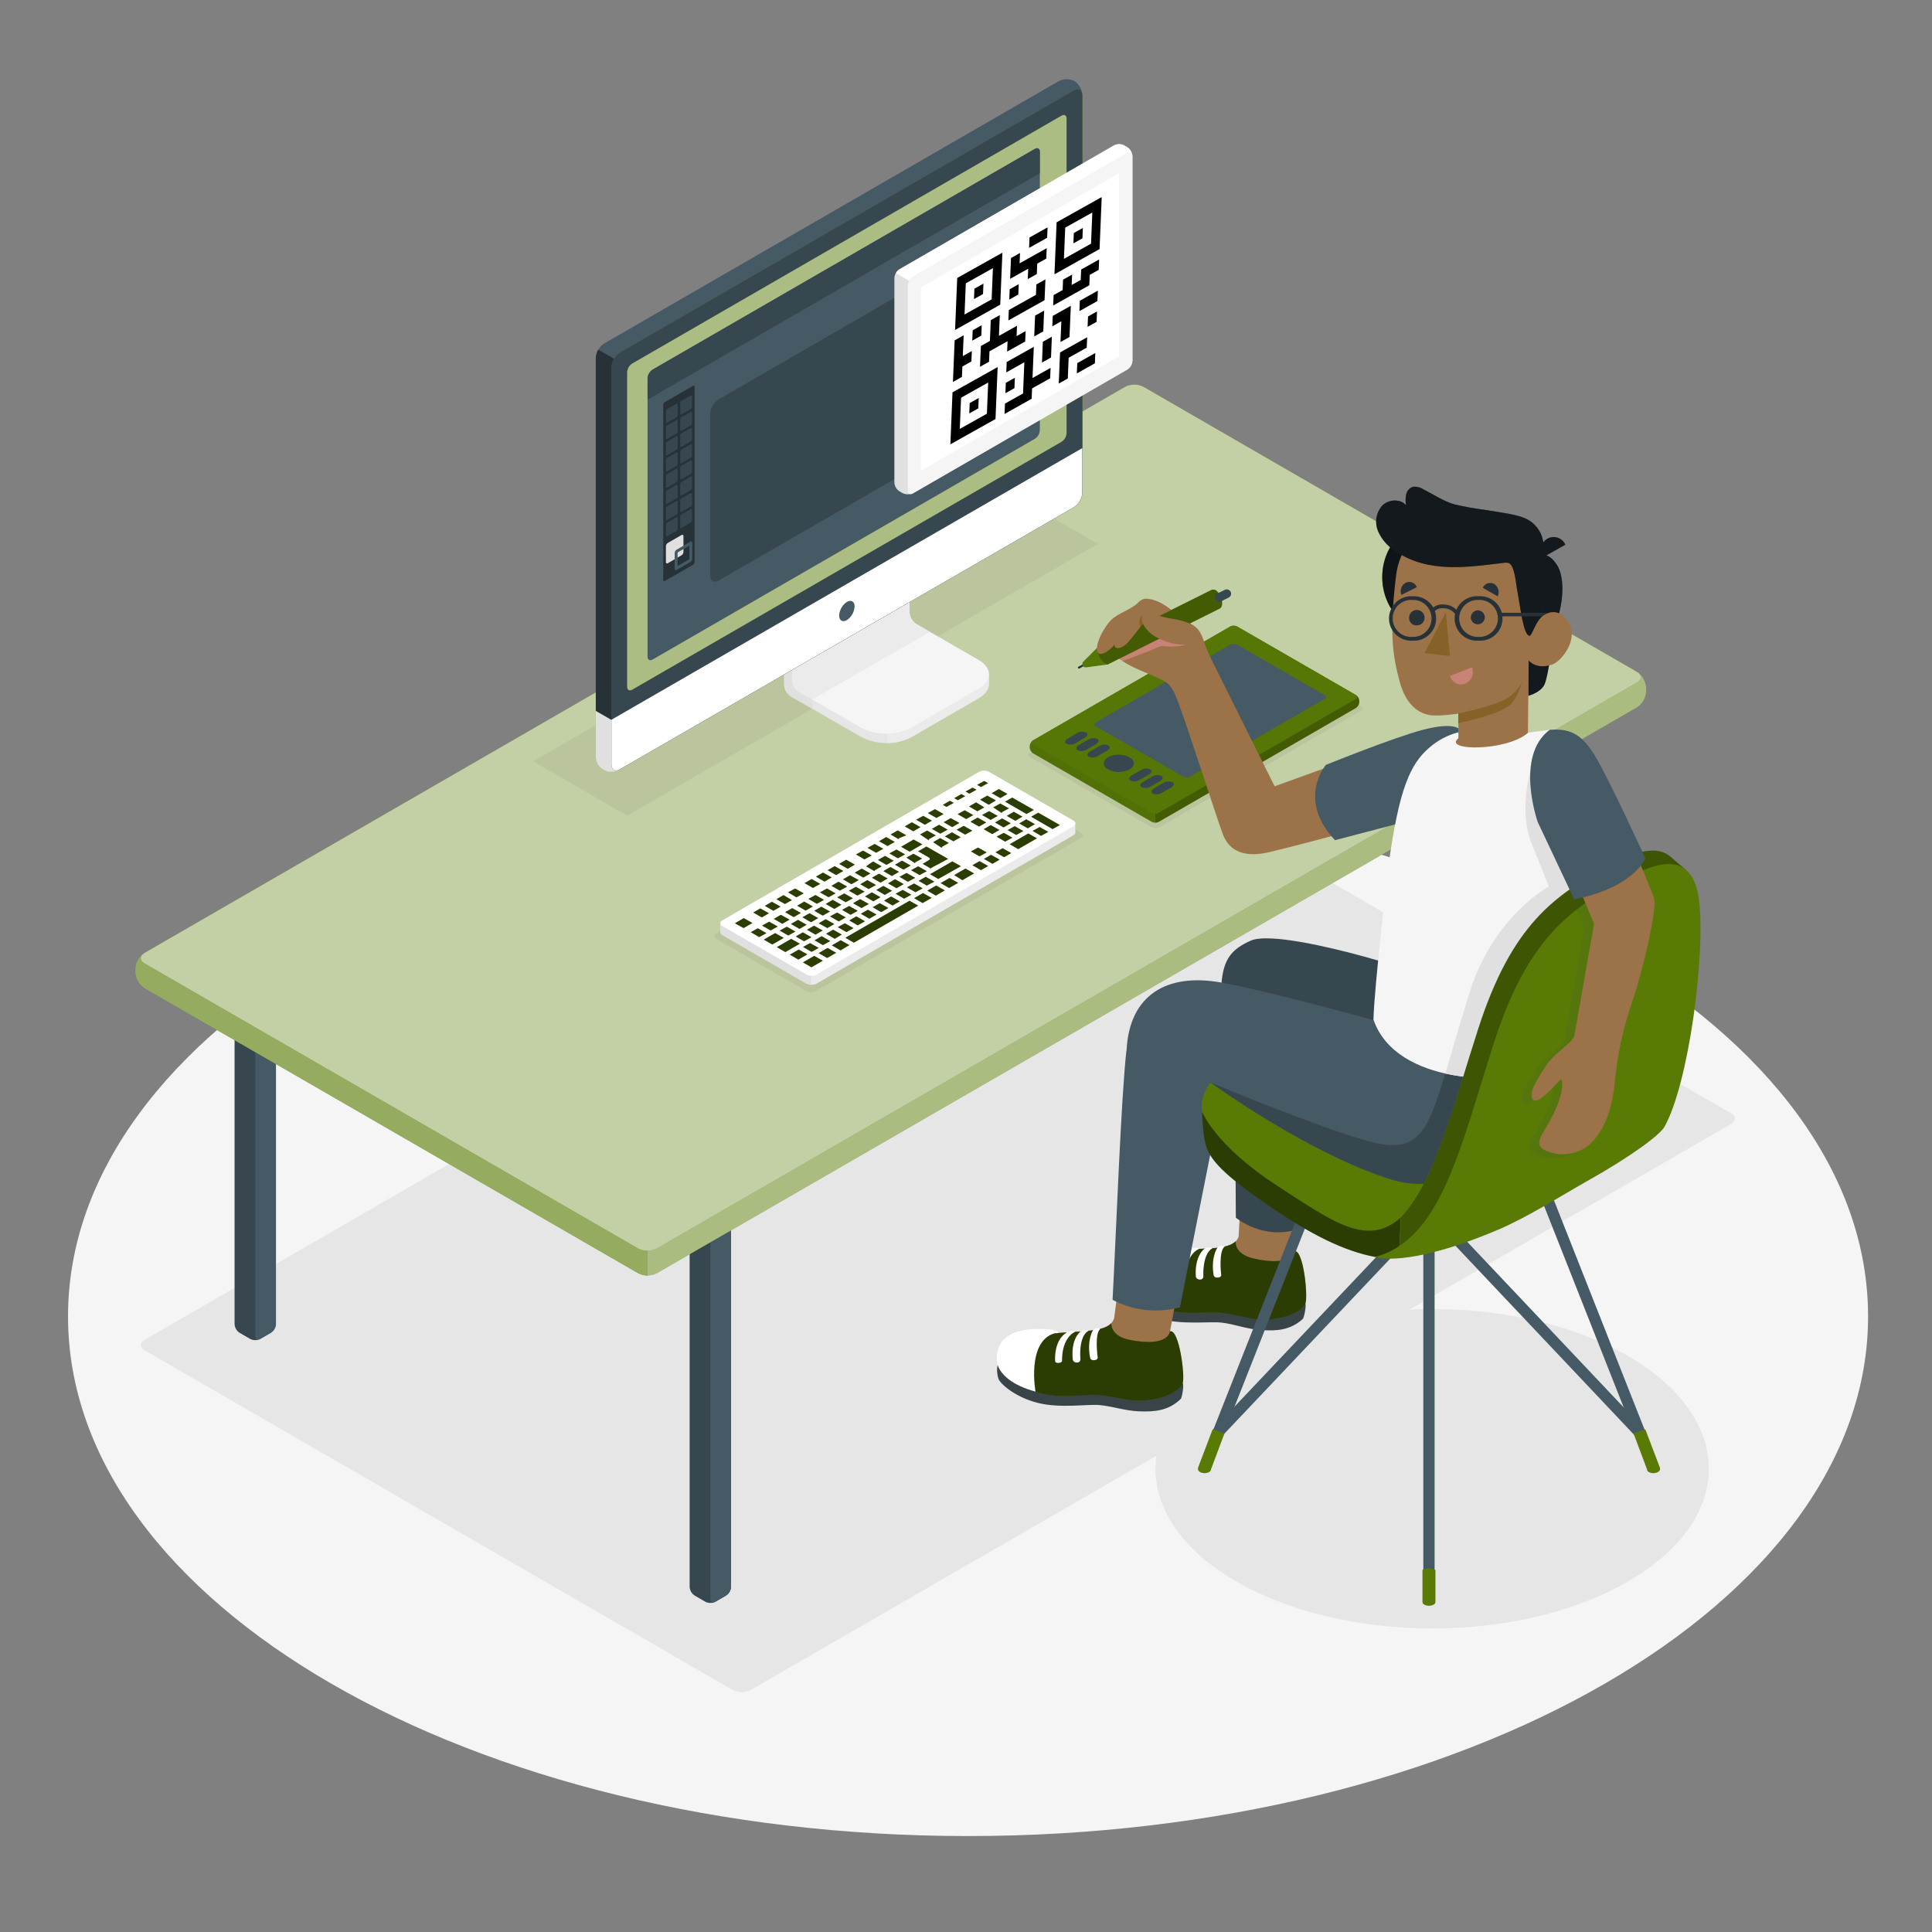 <svg width="401" height="401" viewBox="0 0 401 401" fill="none" xmlns="http://www.w3.org/2000/svg">
<rect x="0" y="0" width="401" height="401" fill="#808080" stroke="none"/>
<path d="M200.926 381.085C304.096 381.085 387.732 332.798 387.732 273.233C387.732 213.668 304.096 165.382 200.926 165.382C97.756 165.382 14.12 213.668 14.12 273.233C14.12 332.798 97.756 381.085 200.926 381.085Z" fill="#F5F5F5"/>
<path d="M30.028 280.273L152.047 350.752C152.634 351.053 153.284 351.21 153.944 351.21C154.603 351.21 155.253 351.053 155.84 350.752L359.324 233.271C360.374 232.67 360.374 231.667 359.324 231.082L237.336 160.603C236.749 160.302 236.099 160.146 235.44 160.146C234.78 160.146 234.13 160.302 233.544 160.603L30.028 278.084C28.977 278.686 28.977 279.672 30.028 280.273Z" fill="#E6E6E6"/>
<path d="M297.255 337.996C328.966 337.996 354.673 323.155 354.673 304.849C354.673 286.542 328.966 271.702 297.255 271.702C265.544 271.702 239.838 286.542 239.838 304.849C239.838 323.155 265.544 337.996 297.255 337.996Z" fill="#E6E6E6"/>
<path d="M143.139 249.035V329.368C143.158 329.73 143.263 330.082 143.444 330.395C143.625 330.709 143.878 330.975 144.182 331.172L146.395 332.455C146.718 332.617 147.075 332.702 147.437 332.702C147.799 332.702 148.156 332.617 148.479 332.455L150.692 331.172C150.996 330.975 151.249 330.709 151.43 330.395C151.612 330.082 151.716 329.73 151.735 329.368V249.035C151.735 248.369 151.27 248.105 150.692 248.433L148.479 249.716C148.156 249.878 147.799 249.963 147.437 249.963C147.075 249.963 146.718 249.878 146.395 249.716L144.182 248.433C143.604 248.105 143.139 248.369 143.139 249.035Z" fill="#37474F"/>
<path d="M148.479 332.455L150.692 331.172C150.996 330.975 151.249 330.709 151.43 330.395C151.611 330.082 151.716 329.73 151.735 329.368V249.035C151.735 248.369 151.27 248.105 150.692 248.433L148.479 249.716C148.176 249.913 147.923 250.179 147.741 250.493C147.56 250.807 147.456 251.159 147.437 251.52V331.854C147.437 332.519 147.902 332.752 148.479 332.455Z" fill="#455A64"/>
<path d="M48.686 194.471V274.805C48.701 275.168 48.801 275.522 48.98 275.839C49.158 276.155 49.409 276.425 49.712 276.625L51.925 277.908C52.249 278.07 52.606 278.155 52.968 278.155C53.33 278.155 53.687 278.07 54.01 277.908L56.223 276.625C56.527 276.428 56.78 276.162 56.961 275.848C57.142 275.535 57.246 275.182 57.265 274.821V194.471C57.265 193.806 56.8 193.533 56.223 193.87L54.01 195.145C53.688 195.311 53.33 195.397 52.968 195.397C52.605 195.397 52.248 195.311 51.925 195.145L49.712 193.87C49.151 193.533 48.686 193.806 48.686 194.471Z" fill="#37474F"/>
<path d="M54.026 277.892L56.239 276.609C56.543 276.412 56.796 276.146 56.977 275.832C57.158 275.518 57.262 275.166 57.281 274.805V194.471C57.281 193.806 56.816 193.533 56.239 193.87L54.026 195.145C53.723 195.342 53.47 195.609 53.289 195.922C53.108 196.236 53.003 196.587 52.984 196.949V277.29C52.984 277.948 53.449 278.229 54.026 277.892Z" fill="#455A64"/>
<path d="M319.017 147.533V227.827C319.035 228.188 319.139 228.539 319.318 228.852C319.498 229.166 319.749 229.432 320.051 229.631L322.272 230.914C322.595 231.076 322.952 231.16 323.314 231.16C323.676 231.16 324.033 231.076 324.357 230.914L326.57 229.631C326.874 229.434 327.126 229.168 327.308 228.854C327.489 228.54 327.593 228.188 327.612 227.827V147.533C327.612 146.868 327.147 146.595 326.57 146.932L324.357 148.207C324.034 148.373 323.677 148.459 323.314 148.459C322.952 148.459 322.594 148.373 322.272 148.207L320.051 146.932C319.482 146.555 319.017 146.828 319.017 147.533Z" fill="#37474F"/>
<path d="M324.357 230.922L326.57 229.639C326.874 229.442 327.127 229.176 327.308 228.862C327.489 228.548 327.593 228.196 327.612 227.835V147.533C327.612 146.868 327.147 146.595 326.57 146.932L324.357 148.207C324.054 148.405 323.802 148.672 323.621 148.985C323.44 149.298 323.335 149.65 323.314 150.011V230.352C323.314 230.978 323.779 231.242 324.357 230.922Z" fill="#455A64"/>
<path d="M28.136 201.816V201.054C28.17 200.397 28.36 199.758 28.689 199.188C29.018 198.618 29.476 198.134 30.028 197.775L233.511 80.293C234.098 79.993 234.748 79.836 235.408 79.836C236.067 79.836 236.717 79.993 237.304 80.293L339.776 139.467C340.326 139.829 340.784 140.315 341.113 140.886C341.442 141.457 341.632 142.097 341.668 142.755V143.524C341.632 144.182 341.442 144.822 341.113 145.393C340.784 145.964 340.326 146.45 339.776 146.812L136.308 264.277C135.72 264.574 135.07 264.728 134.412 264.728C133.753 264.728 133.103 264.574 132.515 264.277L30.028 205.095C29.476 204.736 29.018 204.252 28.689 203.682C28.36 203.112 28.17 202.473 28.136 201.816V201.816Z" fill="#597b06"/>
<g opacity="0.7">
<path opacity="0.7" d="M28.136 201.816V201.054C28.17 200.397 28.36 199.758 28.689 199.188C29.018 198.618 29.476 198.134 30.028 197.775L233.511 80.293C234.098 79.993 234.748 79.836 235.408 79.836C236.067 79.836 236.717 79.993 237.304 80.293L339.776 139.467C340.326 139.829 340.784 140.315 341.113 140.886C341.442 141.457 341.632 142.097 341.668 142.755V143.524C341.632 144.182 341.442 144.822 341.113 145.393C340.784 145.964 340.326 146.45 339.776 146.812L136.308 264.277C135.72 264.574 135.07 264.728 134.412 264.728C133.753 264.728 133.103 264.574 132.515 264.277L30.028 205.095C29.476 204.736 29.018 204.252 28.689 203.682C28.36 203.112 28.17 202.473 28.136 201.816V201.816Z" fill="white"/>
</g>
<path d="M134.392 259.602V264.734C133.731 264.74 133.079 264.586 132.491 264.285L30.028 205.103C29.477 204.742 29.018 204.256 28.689 203.685C28.361 203.114 28.171 202.474 28.136 201.816V201.062C28.167 200.481 28.32 199.912 28.583 199.393C28.847 198.874 29.216 198.416 29.667 198.047C28.977 198.633 29.098 199.451 30.012 199.988L132.491 259.145C133.076 259.457 133.73 259.614 134.392 259.602V259.602Z" fill="#597b06"/>
<g opacity="0.6">
<path opacity="0.6" d="M134.392 259.602V264.734C133.731 264.74 133.079 264.586 132.491 264.285L30.028 205.103C29.477 204.742 29.018 204.256 28.689 203.685C28.361 203.114 28.171 202.474 28.136 201.816V201.062C28.167 200.481 28.32 199.912 28.583 199.393C28.847 198.874 29.216 198.416 29.667 198.047C28.977 198.633 29.098 199.451 30.012 199.988L132.491 259.145C133.076 259.457 133.73 259.614 134.392 259.602V259.602Z" fill="white"/>
</g>
<path d="M30.028 199.964L132.499 259.145C133.087 259.442 133.737 259.597 134.396 259.597C135.054 259.597 135.704 259.442 136.292 259.145L339.776 141.656C340.818 141.055 340.818 140.052 339.776 139.467L237.336 80.293C236.749 79.993 236.099 79.836 235.44 79.836C234.78 79.836 234.13 79.993 233.544 80.293L30.028 197.775C28.977 198.376 28.977 199.354 30.028 199.964Z" fill="#597b06"/>
<g opacity="0.8">
<path opacity="0.8" d="M30.028 199.964L132.499 259.145C133.087 259.442 133.737 259.597 134.396 259.597C135.054 259.597 135.704 259.442 136.292 259.145L339.776 141.656C340.818 141.055 340.818 140.052 339.776 139.467L237.336 80.293C236.749 79.993 236.099 79.836 235.44 79.836C234.78 79.836 234.13 79.993 233.544 80.293L30.028 197.775C28.977 198.376 28.977 199.354 30.028 199.964Z" fill="white"/>
</g>
<path opacity="0.05" d="M148.712 194.912L167.298 205.673C167.62 205.837 167.975 205.922 168.336 205.922C168.697 205.922 169.053 205.837 169.375 205.673L224.291 173.993C224.417 173.951 224.527 173.871 224.605 173.763C224.683 173.655 224.725 173.525 224.725 173.392C224.725 173.258 224.683 173.129 224.605 173.021C224.527 172.913 224.417 172.832 224.291 172.79L205.705 162.03C205.382 161.866 205.025 161.78 204.662 161.78C204.3 161.78 203.943 161.866 203.62 162.03L148.712 193.694C148.579 193.731 148.463 193.811 148.38 193.921C148.296 194.031 148.251 194.165 148.251 194.303C148.251 194.441 148.296 194.575 148.38 194.685C148.463 194.795 148.579 194.875 148.712 194.912V194.912Z" fill="black"/>
<path d="M223.168 170.906C223.156 170.776 223.11 170.652 223.034 170.546C222.958 170.441 222.855 170.357 222.735 170.305L205.264 160.226C204.941 160.06 204.584 159.973 204.221 159.973C203.859 159.973 203.501 160.06 203.179 160.226L149.939 191.04C149.82 191.092 149.716 191.175 149.64 191.281C149.564 191.387 149.518 191.511 149.506 191.641V193.469C149.519 193.599 149.565 193.722 149.641 193.828C149.717 193.934 149.82 194.017 149.939 194.07L167.394 204.149C167.718 204.311 168.075 204.396 168.437 204.396C168.799 204.396 169.155 204.311 169.479 204.149L222.767 173.384C222.886 173.331 222.989 173.247 223.065 173.141C223.141 173.036 223.188 172.912 223.2 172.782L223.168 170.906Z" fill="#EBEBEB"/>
<path d="M167.362 202.273L149.939 192.242C149.362 191.906 149.362 191.368 149.939 191.04L203.219 160.226C203.542 160.06 203.899 159.973 204.262 159.973C204.624 159.973 204.982 160.06 205.304 160.226L222.767 170.305C223.345 170.633 223.345 171.171 222.767 171.507L169.479 202.273C169.151 202.44 168.789 202.528 168.421 202.528C168.053 202.528 167.69 202.44 167.362 202.273V202.273Z" fill="white"/>
<path d="M168.332 202.522V204.39C167.992 204.388 167.657 204.306 167.354 204.149L149.939 194.038C149.82 193.985 149.717 193.902 149.641 193.796C149.565 193.69 149.519 193.567 149.506 193.437V191.633C149.519 191.762 149.565 191.886 149.641 191.992C149.717 192.098 149.82 192.181 149.939 192.234L167.386 202.273C167.678 202.427 168.002 202.512 168.332 202.522V202.522Z" fill="#E0E0E0"/>
<path d="M168.38 200.749L166.657 199.747L168.998 198.4L170.786 199.402L168.445 200.749H168.38ZM165.67 199.146L163.938 198.152L165.783 197.085L167.571 198.087L165.726 199.154L165.67 199.146ZM171.652 198.817L169.92 197.823L171.764 196.756L173.552 197.759L171.708 198.825L171.652 198.817ZM162.968 197.582L161.244 196.588L164.219 194.872L166.007 195.874L163.032 197.59L162.968 197.582ZM168.445 197.542H168.404L166.681 196.548L168.14 195.746L169.928 196.748L168.469 197.55L168.445 197.542ZM174.426 197.214H174.386L172.662 196.219L174.498 195.153L176.286 196.163L174.482 197.246L174.426 197.214ZM170.842 196.163H170.802L169.07 195.169L170.537 194.319L172.325 195.329L170.858 196.131L170.842 196.163ZM160.266 196.019L158.534 195.025L160.883 193.669L162.672 194.672L160.322 196.027L160.266 196.019ZM177.2 195.642L175.468 194.64L188.778 186.958L190.567 187.969L177.256 195.642H177.2ZM166.873 195.353L165.173 194.367L166.632 193.517L168.421 194.527L166.961 195.329L166.873 195.353ZM173.231 194.808H173.191L171.467 193.806L172.927 192.964L174.715 193.966L173.287 194.84L173.231 194.808ZM157.556 194.479L155.832 193.477L157.291 192.675L159.079 193.678L157.62 194.479H157.556ZM163.537 194.151H163.57L161.846 193.148L163.305 192.347L165.093 193.349L163.634 194.151H163.537ZM169.27 193.974H169.23L167.498 192.972L168.966 192.13L170.754 193.132L169.286 193.974H169.27ZM175.629 193.421H175.597L173.889 192.435L175.356 191.633L177.144 192.635L175.685 193.477L175.629 193.421ZM159.953 193.1H159.913L158.181 192.106L159.649 191.304L161.437 192.306L159.977 193.108L159.953 193.1ZM165.935 192.771H165.895L164.163 191.777L165.63 190.927L167.418 191.938L165.975 192.788L165.935 192.771ZM171.66 192.587L169.928 191.633L171.387 190.791L173.175 191.793L171.716 192.635L171.66 192.587ZM154.277 192.587L152.537 191.633L154.381 190.566L156.169 191.577L154.325 192.635L154.277 192.587ZM178.018 192.042H178.002L176.278 191.048L177.738 190.198L179.526 191.208L178.066 192.05L178.018 192.042ZM162.343 191.721L160.619 190.719L162.078 189.877L163.866 190.879L162.407 191.729L162.343 191.721ZM168.324 191.392H168.284L166.56 190.39L168.02 189.548L169.808 190.55L168.38 191.408L168.324 191.392ZM174.057 191.208H174.017L172.285 190.206L173.753 189.404L175.541 190.414L174.081 191.256L174.057 191.208ZM180.416 190.663H180.408L178.676 189.66L180.143 188.819L181.931 189.821L180.472 190.663H180.416ZM158.085 190.39L156.353 189.396L157.813 188.554L159.601 189.556L158.141 190.398L158.085 190.39ZM164.74 190.334H164.7L162.968 189.332L164.436 188.49L166.224 189.492L164.764 190.334H164.74ZM170.786 190.029H170.746L169.014 189.035L170.481 188.193L172.269 189.195L170.786 190.029ZM176.511 189.853L174.787 188.851L176.246 188.049L178.034 189.051L176.575 189.853H176.511ZM182.869 189.3L181.137 188.305L182.605 187.463L184.385 188.466L182.925 189.308L182.869 189.3ZM160.547 189.027H160.507L158.759 188.017L160.218 187.175L162.006 188.177L160.547 189.019V189.027ZM167.194 188.979L165.462 187.985L166.929 187.135L168.709 188.145L167.25 188.987L167.194 188.979ZM173.175 188.65L171.379 187.624L172.838 186.774L174.627 187.784L173.191 188.642L173.175 188.65ZM178.908 188.466H178.804L177.072 187.471L178.539 186.622L180.327 187.632L178.868 188.434L178.908 188.466ZM185.267 187.92H185.218L183.495 186.926L184.954 186.076L186.742 187.079L185.283 187.929L185.267 187.92ZM162.904 187.624L161.164 186.638L162.623 185.788L164.371 186.822L162.928 187.624H162.904ZM169.559 187.576H169.519L167.795 186.573L169.254 185.772L171.042 186.774L169.583 187.576H169.559ZM191.465 187.423L189.741 186.421L191.577 185.363L193.365 186.365L191.529 187.423H191.465ZM175.541 187.247H175.501L173.769 186.245L175.236 185.443L177.024 186.445L175.565 187.247H175.541ZM181.266 187.063L179.534 186.06L180.969 185.218L182.749 186.221L181.29 187.071L181.266 187.063ZM187.624 186.509L185.9 185.507L187.367 184.705L189.147 185.708L187.688 186.509H187.624ZM165.301 186.237L163.57 185.218L165.029 184.417L166.817 185.419L165.358 186.221L165.301 186.237ZM171.956 186.189H171.916L170.184 185.218L171.652 184.417L173.432 185.419L171.973 186.221L171.956 186.189ZM177.93 185.86L176.198 184.866L177.657 184.064L179.445 185.066L177.986 185.868L177.93 185.86ZM194.239 185.86H194.199L192.475 184.866L194.311 183.799L196.099 184.801L194.263 185.868L194.239 185.86ZM183.663 185.716H183.615L181.891 184.721L183.35 183.879L185.138 184.882L183.679 185.724L183.663 185.716ZM190.021 185.17H189.981L188.257 184.176L189.717 183.374L191.505 184.376L190.045 185.178L190.021 185.17ZM174.346 184.85H174.306L172.582 183.855L174.041 183.005L175.829 184.016L174.37 184.817L174.346 184.85ZM180.327 184.521H180.287L178.563 183.527L180.023 182.677L181.811 183.687L180.351 184.489L180.327 184.521ZM186.052 184.336L184.32 183.342L185.788 182.492L187.568 183.503L186.108 184.344L186.052 184.336ZM168.733 184.296L167.001 183.302L168.461 182.452L170.249 183.462L168.789 184.264L168.733 184.296ZM197.013 184.296H196.973L195.241 183.294L197.085 182.236L198.873 183.238L197.029 184.296H197.013ZM192.411 183.831L190.679 182.829L192.146 181.987L193.926 182.989L192.435 183.767L192.411 183.831ZM176.743 183.511H176.695L174.971 182.508L176.439 181.666L178.227 182.669L176.759 183.511H176.743ZM182.717 183.182L180.985 182.18L182.452 181.338L184.232 182.34L182.773 183.182H182.717ZM188.45 182.997H188.426L186.702 181.995L188.161 181.193L189.949 182.196L188.49 182.997H188.45ZM171.131 182.957H171.091L169.367 181.955L170.826 181.113L172.614 182.115L171.155 182.965L171.131 182.957ZM199.779 182.701L198.047 181.634L200.389 180.279L202.177 181.282L199.835 182.637L199.779 182.701ZM194.808 182.444H194.768L193.044 181.45L197.655 178.788L199.443 179.79L194.84 182.38L194.808 182.444ZM179.133 182.123L177.409 181.129L178.868 180.287L180.656 181.29L179.197 182.131L179.133 182.123ZM185.114 181.795H185.074L183.35 180.8L184.81 179.959L186.598 180.961L185.138 181.803L185.114 181.795ZM190.839 181.61L189.107 180.616L190.575 179.814L192.363 180.816L190.895 181.618L190.839 181.61ZM173.52 181.61L171.788 180.616L173.247 179.774L175.035 180.776L173.576 181.618L173.52 181.61ZM181.538 180.808H181.498L179.766 179.814L181.209 178.804L182.997 179.814L181.53 180.656L181.538 180.808ZM203.572 180.584L201.84 179.582L203.307 178.74L205.095 179.742L203.628 180.592L203.572 180.584ZM187.536 180.48H187.496L185.764 179.485L187.231 178.636L189.011 179.638L187.552 180.488L187.536 180.48ZM193.261 180.295H193.237L191.513 179.301L192.844 178.499C192.889 178.477 192.927 178.443 192.954 178.4C192.981 178.358 192.995 178.309 192.996 178.259C192.995 178.205 192.979 178.154 192.951 178.108C192.923 178.063 192.883 178.027 192.836 178.002L190.567 176.695L192.282 175.701L196.781 178.267L193.237 180.167L193.261 180.295ZM175.941 180.295H175.901L174.178 179.301L175.637 178.451L177.425 179.461L175.966 180.303L175.941 180.295ZM183.96 179.493L182.236 178.491L183.695 177.649L185.483 178.652L184.024 179.493H183.96ZM205.993 179.261H205.953L204.229 178.267L205.689 177.425L207.477 178.427L206.017 179.269L205.993 179.261ZM189.957 179.157H189.917L188.137 178.002L189.596 177.2L191.384 178.203L189.925 179.004L189.957 179.157ZM179.405 178.355L177.673 177.353L179.133 176.551L180.921 177.553L179.461 178.355H179.405ZM186.373 178.122H186.333L184.601 177.128L186.068 176.326L187.856 177.329L186.389 178.13L186.373 178.122ZM208.407 177.898H208.367L206.635 176.904L208.102 176.054L209.89 177.064L208.423 177.906L208.407 177.898ZM203.307 177.721H203.267L201.535 176.719L203.003 175.917L204.791 176.92L203.331 177.721H203.307ZM181.803 176.968L180.071 175.974L181.538 175.172L183.326 176.174L181.867 176.976L181.803 176.968ZM188.762 176.743L187.039 175.749L189.636 174.25L191.424 175.252L188.827 176.751L188.762 176.743ZM211.301 176.222L209.577 175.22L213.434 172.991L215.222 174.001L211.366 176.222H211.301ZM195.498 175.974H195.458L193.678 174.795L195.145 173.953L196.925 174.955L195.466 175.797L195.498 175.974ZM184.2 175.589L182.468 174.594L183.936 173.744L185.716 174.755L184.256 175.557L184.2 175.589ZM208.599 174.667L206.867 173.664L208.335 172.862L210.123 173.865L208.663 174.667H208.599ZM197.895 174.594H197.855L196.131 173.6L197.59 172.75L199.378 173.761L197.919 174.602L197.895 174.594ZM192.796 174.418L190.975 173.191L192.435 172.389L194.223 173.392L192.764 174.193L192.796 174.418ZM186.59 174.21L184.866 173.207L186.325 172.365L188.113 173.368L186.557 173.993L186.59 174.21ZM216.088 173.464H216.048L214.324 172.462L215.784 171.66L217.572 172.662L216.112 173.464H216.088ZM210.989 173.279H210.876L209.153 172.285L210.612 171.483L212.4 172.486L210.941 173.287L210.989 173.279ZM200.293 173.215L198.561 172.213L200.028 171.411L201.816 172.413L200.349 173.215H200.293ZM205.905 173.103L204.181 172.101L205.641 171.259L207.429 172.261L205.969 173.111L205.905 173.103ZM195.209 173.031H195.169L193.437 172.037L194.904 171.187L196.684 172.197L195.225 172.999L195.209 173.031ZM189.532 172.518L187.8 171.523L189.268 170.674L191.048 171.684L189.588 172.526L189.532 172.518ZM218.502 172.077H218.462L214.028 169.519L215.487 168.677L219.985 171.243L218.526 172.045L218.502 172.077ZM213.402 171.9H213.282L211.55 170.906L213.017 170.056L214.805 171.058L213.346 171.908L213.402 171.9ZM208.303 171.716H208.263L206.531 170.714L207.998 169.872L209.786 170.874L208.327 171.716H208.303ZM197.598 171.652L195.875 170.657L197.334 169.808L199.122 170.81L197.663 171.66L197.598 171.652ZM203.211 171.539H203.171L201.439 170.545L202.906 169.695L204.694 170.706L203.235 171.548L203.211 171.539ZM191.93 171.139H191.89L190.166 170.136L191.625 169.335L193.413 170.337L191.954 171.187L191.93 171.139ZM210.7 170.337L208.968 169.343L210.427 168.493L212.215 169.503L210.756 170.345L210.7 170.337ZM205.609 170.16H205.568L203.837 169.158L205.304 168.356L207.084 169.359L205.625 170.16H205.609ZM200.501 169.976L198.769 168.982L200.236 168.18L202.016 169.182L200.557 169.984L200.501 169.976ZM194.327 169.751L192.595 168.757L194.062 167.955L195.85 168.958L194.383 169.759L194.327 169.751ZM213.097 168.95H213.057L208.623 166.392L210.091 165.542L214.581 168.108L213.121 168.91L213.097 168.95ZM207.998 168.765H207.958L206.154 167.579L207.613 166.777L209.401 167.779L207.942 168.581L207.998 168.765ZM202.858 168.38L201.134 167.386L202.594 166.536L204.302 167.579L202.858 168.38ZM196.444 167.474L195.698 167.049L197.157 166.207L197.959 166.64L196.508 167.442L196.444 167.474ZM205.216 167.001H205.176L203.444 165.975L204.911 165.133L206.691 166.135L205.264 167.001H205.216ZM198.849 166.087H198.809L198.055 165.67L199.523 164.82L200.325 165.253L198.873 166.055L198.849 166.087ZM207.613 165.622H207.573L205.849 164.628L207.308 163.778L209.096 164.788L207.669 165.622H207.613ZM201.199 164.708H201.158L200.413 164.283L201.872 163.481L202.674 163.914L201.215 164.716L201.199 164.708ZM203.604 163.329H203.564L202.81 162.904L204.278 162.102L205.079 162.535L203.628 163.337L203.604 163.329Z" fill="#597b06"/>
<path opacity="0.5" d="M168.38 200.749L166.657 199.747L168.998 198.4L170.786 199.402L168.445 200.749H168.38ZM165.67 199.146L163.938 198.152L165.783 197.085L167.571 198.087L165.726 199.154L165.67 199.146ZM171.652 198.817L169.92 197.823L171.764 196.756L173.552 197.759L171.708 198.825L171.652 198.817ZM162.968 197.582L161.244 196.588L164.219 194.872L166.007 195.874L163.032 197.59L162.968 197.582ZM168.445 197.542H168.404L166.681 196.548L168.14 195.746L169.928 196.748L168.469 197.55L168.445 197.542ZM174.426 197.214H174.386L172.662 196.219L174.498 195.153L176.286 196.163L174.482 197.246L174.426 197.214ZM170.842 196.163H170.802L169.07 195.169L170.537 194.319L172.325 195.329L170.858 196.131L170.842 196.163ZM160.266 196.019L158.534 195.025L160.883 193.669L162.672 194.672L160.322 196.027L160.266 196.019ZM177.2 195.642L175.468 194.64L188.778 186.958L190.567 187.969L177.256 195.642H177.2ZM166.873 195.353L165.173 194.367L166.632 193.517L168.421 194.527L166.961 195.329L166.873 195.353ZM173.231 194.808H173.191L171.467 193.806L172.927 192.964L174.715 193.966L173.287 194.84L173.231 194.808ZM157.556 194.479L155.832 193.477L157.291 192.675L159.079 193.678L157.62 194.479H157.556ZM163.537 194.151H163.57L161.846 193.148L163.305 192.347L165.093 193.349L163.634 194.151H163.537ZM169.27 193.974H169.23L167.498 192.972L168.966 192.13L170.754 193.132L169.286 193.974H169.27ZM175.629 193.421H175.597L173.889 192.435L175.356 191.633L177.144 192.635L175.685 193.477L175.629 193.421ZM159.953 193.1H159.913L158.181 192.106L159.649 191.304L161.437 192.306L159.977 193.108L159.953 193.1ZM165.935 192.771H165.895L164.163 191.777L165.63 190.927L167.418 191.938L165.975 192.788L165.935 192.771ZM171.66 192.587L169.928 191.633L171.387 190.791L173.175 191.793L171.716 192.635L171.66 192.587ZM154.277 192.587L152.537 191.633L154.381 190.566L156.169 191.577L154.325 192.635L154.277 192.587ZM178.018 192.042H178.002L176.278 191.048L177.738 190.198L179.526 191.208L178.066 192.05L178.018 192.042ZM162.343 191.721L160.619 190.719L162.078 189.877L163.866 190.879L162.407 191.729L162.343 191.721ZM168.324 191.392H168.284L166.56 190.39L168.02 189.548L169.808 190.55L168.38 191.408L168.324 191.392ZM174.057 191.208H174.017L172.285 190.206L173.753 189.404L175.541 190.414L174.081 191.256L174.057 191.208ZM180.416 190.663H180.408L178.676 189.66L180.143 188.819L181.931 189.821L180.472 190.663H180.416ZM158.085 190.39L156.353 189.396L157.813 188.554L159.601 189.556L158.141 190.398L158.085 190.39ZM164.74 190.334H164.7L162.968 189.332L164.436 188.49L166.224 189.492L164.764 190.334H164.74ZM170.786 190.029H170.746L169.014 189.035L170.481 188.193L172.269 189.195L170.786 190.029ZM176.511 189.853L174.787 188.851L176.246 188.049L178.034 189.051L176.575 189.853H176.511ZM182.869 189.3L181.137 188.305L182.605 187.463L184.385 188.466L182.925 189.308L182.869 189.3ZM160.547 189.027H160.507L158.759 188.017L160.218 187.175L162.006 188.177L160.547 189.019V189.027ZM167.194 188.979L165.462 187.985L166.929 187.135L168.709 188.145L167.25 188.987L167.194 188.979ZM173.175 188.65L171.379 187.624L172.838 186.774L174.627 187.784L173.191 188.642L173.175 188.65ZM178.908 188.466H178.804L177.072 187.471L178.539 186.622L180.327 187.632L178.868 188.434L178.908 188.466ZM185.267 187.92H185.218L183.495 186.926L184.954 186.076L186.742 187.079L185.283 187.929L185.267 187.92ZM162.904 187.624L161.164 186.638L162.623 185.788L164.371 186.822L162.928 187.624H162.904ZM169.559 187.576H169.519L167.795 186.573L169.254 185.772L171.042 186.774L169.583 187.576H169.559ZM191.465 187.423L189.741 186.421L191.577 185.363L193.365 186.365L191.529 187.423H191.465ZM175.541 187.247H175.501L173.769 186.245L175.236 185.443L177.024 186.445L175.565 187.247H175.541ZM181.266 187.063L179.534 186.06L180.969 185.218L182.749 186.221L181.29 187.071L181.266 187.063ZM187.624 186.509L185.9 185.507L187.367 184.705L189.147 185.708L187.688 186.509H187.624ZM165.301 186.237L163.57 185.218L165.029 184.417L166.817 185.419L165.358 186.221L165.301 186.237ZM171.956 186.189H171.916L170.184 185.218L171.652 184.417L173.432 185.419L171.973 186.221L171.956 186.189ZM177.93 185.86L176.198 184.866L177.657 184.064L179.445 185.066L177.986 185.868L177.93 185.86ZM194.239 185.86H194.199L192.475 184.866L194.311 183.799L196.099 184.801L194.263 185.868L194.239 185.86ZM183.663 185.716H183.615L181.891 184.721L183.35 183.879L185.138 184.882L183.679 185.724L183.663 185.716ZM190.021 185.17H189.981L188.257 184.176L189.717 183.374L191.505 184.376L190.045 185.178L190.021 185.17ZM174.346 184.85H174.306L172.582 183.855L174.041 183.005L175.829 184.016L174.37 184.817L174.346 184.85ZM180.327 184.521H180.287L178.563 183.527L180.023 182.677L181.811 183.687L180.351 184.489L180.327 184.521ZM186.052 184.336L184.32 183.342L185.788 182.492L187.568 183.503L186.108 184.344L186.052 184.336ZM168.733 184.296L167.001 183.302L168.461 182.452L170.249 183.462L168.789 184.264L168.733 184.296ZM197.013 184.296H196.973L195.241 183.294L197.085 182.236L198.873 183.238L197.029 184.296H197.013ZM192.411 183.831L190.679 182.829L192.146 181.987L193.926 182.989L192.435 183.767L192.411 183.831ZM176.743 183.511H176.695L174.971 182.508L176.439 181.666L178.227 182.669L176.759 183.511H176.743ZM182.717 183.182L180.985 182.18L182.452 181.338L184.232 182.34L182.773 183.182H182.717ZM188.45 182.997H188.426L186.702 181.995L188.161 181.193L189.949 182.196L188.49 182.997H188.45ZM171.131 182.957H171.091L169.367 181.955L170.826 181.113L172.614 182.115L171.155 182.965L171.131 182.957ZM199.779 182.701L198.047 181.634L200.389 180.279L202.177 181.282L199.835 182.637L199.779 182.701ZM194.808 182.444H194.768L193.044 181.45L197.655 178.788L199.443 179.79L194.84 182.38L194.808 182.444ZM179.133 182.123L177.409 181.129L178.868 180.287L180.656 181.29L179.197 182.131L179.133 182.123ZM185.114 181.795H185.074L183.35 180.8L184.81 179.959L186.598 180.961L185.138 181.803L185.114 181.795ZM190.839 181.61L189.107 180.616L190.575 179.814L192.363 180.816L190.895 181.618L190.839 181.61ZM173.52 181.61L171.788 180.616L173.247 179.774L175.035 180.776L173.576 181.618L173.52 181.61ZM181.538 180.808H181.498L179.766 179.814L181.209 178.804L182.997 179.814L181.53 180.656L181.538 180.808ZM203.572 180.584L201.84 179.582L203.307 178.74L205.095 179.742L203.628 180.592L203.572 180.584ZM187.536 180.48H187.496L185.764 179.485L187.231 178.636L189.011 179.638L187.552 180.488L187.536 180.48ZM193.261 180.295H193.237L191.513 179.301L192.844 178.499C192.889 178.477 192.927 178.443 192.954 178.4C192.981 178.358 192.995 178.309 192.996 178.259C192.995 178.205 192.979 178.154 192.951 178.108C192.923 178.063 192.883 178.027 192.836 178.002L190.567 176.695L192.282 175.701L196.781 178.267L193.237 180.167L193.261 180.295ZM175.941 180.295H175.901L174.178 179.301L175.637 178.451L177.425 179.461L175.966 180.303L175.941 180.295ZM183.96 179.493L182.236 178.491L183.695 177.649L185.483 178.652L184.024 179.493H183.96ZM205.993 179.261H205.953L204.229 178.267L205.689 177.425L207.477 178.427L206.017 179.269L205.993 179.261ZM189.957 179.157H189.917L188.137 178.002L189.596 177.2L191.384 178.203L189.925 179.004L189.957 179.157ZM179.405 178.355L177.673 177.353L179.133 176.551L180.921 177.553L179.461 178.355H179.405ZM186.373 178.122H186.333L184.601 177.128L186.068 176.326L187.856 177.329L186.389 178.13L186.373 178.122ZM208.407 177.898H208.367L206.635 176.904L208.102 176.054L209.89 177.064L208.423 177.906L208.407 177.898ZM203.307 177.721H203.267L201.535 176.719L203.003 175.917L204.791 176.92L203.331 177.721H203.307ZM181.803 176.968L180.071 175.974L181.538 175.172L183.326 176.174L181.867 176.976L181.803 176.968ZM188.762 176.743L187.039 175.749L189.636 174.25L191.424 175.252L188.827 176.751L188.762 176.743ZM211.301 176.222L209.577 175.22L213.434 172.991L215.222 174.001L211.366 176.222H211.301ZM195.498 175.974H195.458L193.678 174.795L195.145 173.953L196.925 174.955L195.466 175.797L195.498 175.974ZM184.2 175.589L182.468 174.594L183.936 173.744L185.716 174.755L184.256 175.557L184.2 175.589ZM208.599 174.667L206.867 173.664L208.335 172.862L210.123 173.865L208.663 174.667H208.599ZM197.895 174.594H197.855L196.131 173.6L197.59 172.75L199.378 173.761L197.919 174.602L197.895 174.594ZM192.796 174.418L190.975 173.191L192.435 172.389L194.223 173.392L192.764 174.193L192.796 174.418ZM186.59 174.21L184.866 173.207L186.325 172.365L188.113 173.368L186.557 173.993L186.59 174.21ZM216.088 173.464H216.048L214.324 172.462L215.784 171.66L217.572 172.662L216.112 173.464H216.088ZM210.989 173.279H210.876L209.153 172.285L210.612 171.483L212.4 172.486L210.941 173.287L210.989 173.279ZM200.293 173.215L198.561 172.213L200.028 171.411L201.816 172.413L200.349 173.215H200.293ZM205.905 173.103L204.181 172.101L205.641 171.259L207.429 172.261L205.969 173.111L205.905 173.103ZM195.209 173.031H195.169L193.437 172.037L194.904 171.187L196.684 172.197L195.225 172.999L195.209 173.031ZM189.532 172.518L187.8 171.523L189.268 170.674L191.048 171.684L189.588 172.526L189.532 172.518ZM218.502 172.077H218.462L214.028 169.519L215.487 168.677L219.985 171.243L218.526 172.045L218.502 172.077ZM213.402 171.9H213.282L211.55 170.906L213.017 170.056L214.805 171.058L213.346 171.908L213.402 171.9ZM208.303 171.716H208.263L206.531 170.714L207.998 169.872L209.786 170.874L208.327 171.716H208.303ZM197.598 171.652L195.875 170.657L197.334 169.808L199.122 170.81L197.663 171.66L197.598 171.652ZM203.211 171.539H203.171L201.439 170.545L202.906 169.695L204.694 170.706L203.235 171.548L203.211 171.539ZM191.93 171.139H191.89L190.166 170.136L191.625 169.335L193.413 170.337L191.954 171.187L191.93 171.139ZM210.7 170.337L208.968 169.343L210.427 168.493L212.215 169.503L210.756 170.345L210.7 170.337ZM205.609 170.16H205.568L203.837 169.158L205.304 168.356L207.084 169.359L205.625 170.16H205.609ZM200.501 169.976L198.769 168.982L200.236 168.18L202.016 169.182L200.557 169.984L200.501 169.976ZM194.327 169.751L192.595 168.757L194.062 167.955L195.85 168.958L194.383 169.759L194.327 169.751ZM213.097 168.95H213.057L208.623 166.392L210.091 165.542L214.581 168.108L213.121 168.91L213.097 168.95ZM207.998 168.765H207.958L206.154 167.579L207.613 166.777L209.401 167.779L207.942 168.581L207.998 168.765ZM202.858 168.38L201.134 167.386L202.594 166.536L204.302 167.579L202.858 168.38ZM196.444 167.474L195.698 167.049L197.157 166.207L197.959 166.64L196.508 167.442L196.444 167.474ZM205.216 167.001H205.176L203.444 165.975L204.911 165.133L206.691 166.135L205.264 167.001H205.216ZM198.849 166.087H198.809L198.055 165.67L199.523 164.82L200.325 165.253L198.873 166.055L198.849 166.087ZM207.613 165.622H207.573L205.849 164.628L207.308 163.778L209.096 164.788L207.669 165.622H207.613ZM201.199 164.708H201.158L200.413 164.283L201.872 163.481L202.674 163.914L201.215 164.716L201.199 164.708ZM203.604 163.329H203.564L202.81 162.904L204.278 162.102L205.079 162.535L203.628 163.337L203.604 163.329Z" fill="black"/>
<path opacity="0.05" d="M130.174 169.302L110.634 158.013L208.343 101.606L227.891 112.887L130.174 169.302Z" fill="black"/>
<path d="M189.171 152.994L203.123 144.927C204.558 144.126 205.28 143.011 205.28 141.921V139.98L188.498 130.471C188.093 130.207 187.756 129.852 187.514 129.434C187.272 129.016 187.131 128.547 187.103 128.065V110.858L162.768 124.938V142.145C162.795 142.626 162.935 143.095 163.176 143.512C163.417 143.93 163.752 144.285 164.155 144.551L178.788 152.994C180.398 153.807 182.176 154.231 183.979 154.231C185.783 154.231 187.561 153.807 189.171 152.994Z" fill="#E6E6E6"/>
<path d="M168.589 145.184V147.116L164.123 144.543C163.717 144.28 163.38 143.925 163.139 143.507C162.898 143.089 162.76 142.619 162.736 142.137V124.938L167.378 122.26C167.474 123.439 167.579 124.666 167.675 125.844L164.419 127.737V141.175C164.445 141.657 164.584 142.126 164.825 142.544C165.066 142.962 165.402 143.317 165.807 143.58L168.589 145.184Z" fill="#E0E0E0"/>
<path d="M164.419 141.175C164.445 141.657 164.584 142.126 164.825 142.544C165.066 142.962 165.402 143.317 165.807 143.58L178.748 151.053C180.363 151.872 182.149 152.298 183.96 152.298C185.771 152.298 187.556 151.872 189.171 151.053L203.123 142.987C206.001 141.327 206.001 138.633 203.123 136.973L190.174 129.501C189.771 129.235 189.436 128.88 189.195 128.462C188.954 128.045 188.814 127.576 188.786 127.095V113.649L164.419 127.737V141.175Z" fill="#F5F5F5"/>
<path d="M193.004 131.136L190.174 129.533C189.77 129.268 189.434 128.913 189.193 128.495C188.953 128.077 188.813 127.609 188.786 127.127V113.649L164.419 127.737V141.175C164.445 141.657 164.584 142.126 164.825 142.544C165.066 142.962 165.402 143.317 165.807 143.58L168.589 145.184L193.004 131.136Z" fill="#EBEBEB"/>
<path d="M205.264 139.98V141.921C205.264 143.011 204.542 144.094 203.107 144.927L189.155 152.994C187.627 153.812 185.918 154.237 184.184 154.228V152.296C185.918 152.3 187.625 151.876 189.155 151.061L203.107 142.987C204.558 142.161 205.264 141.071 205.264 139.98Z" fill="#EBEBEB"/>
<path d="M125.29 159.729C125.817 159.984 126.397 160.111 126.982 160.1C127.567 160.089 128.141 159.94 128.658 159.665L222.903 105.262C223.407 104.931 223.826 104.487 224.127 103.965C224.428 103.442 224.602 102.857 224.635 102.255V19.765C224.616 19.183 224.461 18.614 224.182 18.103C223.904 17.592 223.509 17.153 223.031 16.822C222.506 16.567 221.927 16.44 221.344 16.451C220.76 16.462 220.187 16.611 219.672 16.886L125.403 71.289C124.897 71.619 124.476 72.063 124.174 72.585C123.872 73.107 123.697 73.693 123.663 74.296V156.786C123.684 157.37 123.843 157.94 124.126 158.451C124.409 158.963 124.807 159.4 125.29 159.729Z" fill="#455A64"/>
<path d="M128.659 159.665L222.904 105.262C223.409 104.933 223.829 104.489 224.13 103.966C224.431 103.444 224.604 102.857 224.635 102.255V19.765C224.635 18.658 223.834 18.209 222.904 18.762L128.659 73.173C128.153 73.501 127.733 73.944 127.43 74.465C127.128 74.986 126.953 75.571 126.919 76.172V158.662C126.919 159.769 127.696 160.218 128.659 159.665Z" fill="#597b06"/>
<path d="M128.659 159.665L222.904 105.262C223.409 104.933 223.829 104.489 224.13 103.966C224.431 103.444 224.604 102.857 224.635 102.255V19.765C224.635 18.658 223.834 18.209 222.904 18.762L128.659 73.173C128.153 73.501 127.733 73.944 127.43 74.465C127.128 74.986 126.953 75.571 126.919 76.172V158.662C126.919 159.769 127.696 160.218 128.659 159.665Z" fill="#37474F"/>
<path d="M128.402 159.801C127.898 160.076 127.329 160.212 126.755 160.192C126.181 160.173 125.623 160 125.139 159.691C124.655 159.382 124.262 158.949 124.003 158.436C123.743 157.924 123.626 157.351 123.663 156.778V147.533L126.919 149.418V158.695C126.919 159.681 127.56 160.138 128.402 159.801Z" fill="#E0E0E0"/>
<path d="M126.919 149.385V158.662C126.919 159.769 127.721 160.218 128.659 159.665L222.904 105.262C223.409 104.933 223.829 104.489 224.13 103.966C224.431 103.444 224.604 102.857 224.635 102.255V93.01L126.919 149.385Z" fill="white"/>
<path d="M130.174 142.546V77.263C130.194 76.901 130.299 76.55 130.48 76.236C130.661 75.923 130.913 75.656 131.216 75.459L220.33 24.006C220.907 23.677 221.372 23.942 221.372 24.608V89.891C221.353 90.253 221.249 90.605 221.068 90.918C220.886 91.232 220.634 91.498 220.33 91.695L131.216 143.147C130.639 143.476 130.174 143.212 130.174 142.546Z" fill="#597b06"/>
<path opacity="0.5" d="M130.174 142.546V77.263C130.194 76.901 130.299 76.55 130.48 76.236C130.661 75.923 130.913 75.656 131.216 75.459L220.33 24.006C220.907 23.677 221.372 23.942 221.372 24.608V89.891C221.353 90.253 221.249 90.605 221.068 90.918C220.886 91.232 220.634 91.498 220.33 91.695L131.216 143.147C130.639 143.476 130.174 143.212 130.174 142.546Z" fill="white"/>
<path d="M135.45 76.717L214.789 30.91C215.366 30.573 215.831 30.846 215.831 31.511V89.282C215.813 89.642 215.708 89.993 215.527 90.305C215.346 90.618 215.093 90.882 214.789 91.078L135.45 136.893C134.873 137.222 134.407 136.949 134.407 136.292V78.561C134.42 78.193 134.521 77.833 134.703 77.512C134.884 77.191 135.141 76.918 135.45 76.717Z" fill="#455A64"/>
<path d="M137.663 84.054V120.376C137.663 120.6 137.815 120.689 138.008 120.576L143.829 117.217C143.928 117.149 144.01 117.059 144.07 116.955C144.129 116.851 144.165 116.735 144.174 116.615V80.293C144.174 80.077 144.021 79.981 143.829 80.093L138.008 83.453C137.909 83.521 137.827 83.61 137.767 83.714C137.707 83.818 137.672 83.934 137.663 84.054Z" fill="#263238"/>
<path d="M138.473 84.912L140.397 83.805C140.533 83.717 140.654 83.805 140.654 83.95V86.171C140.65 86.261 140.625 86.348 140.58 86.427C140.535 86.505 140.473 86.571 140.397 86.62L138.473 87.734C138.328 87.814 138.216 87.734 138.216 87.582V85.361C138.22 85.271 138.246 85.184 138.29 85.106C138.335 85.028 138.397 84.961 138.473 84.912V84.912Z" fill="#37474F"/>
<path d="M141.447 83.196L143.364 82.09C143.508 82.001 143.628 82.09 143.628 82.242V84.455C143.623 84.546 143.596 84.635 143.55 84.714C143.504 84.794 143.44 84.861 143.364 84.912L141.447 86.018C141.303 86.099 141.183 86.018 141.183 85.866V83.645C141.189 83.555 141.216 83.467 141.262 83.389C141.308 83.311 141.371 83.245 141.447 83.196V83.196Z" fill="#37474F"/>
<path d="M138.473 88.279L140.397 87.173C140.533 87.085 140.654 87.173 140.654 87.317V89.538C140.65 89.628 140.625 89.716 140.58 89.794C140.535 89.872 140.473 89.939 140.397 89.987L138.473 91.102C138.328 91.182 138.216 91.102 138.216 90.95V88.728C138.22 88.638 138.245 88.551 138.29 88.473C138.334 88.394 138.397 88.328 138.473 88.279Z" fill="#37474F"/>
<path d="M141.447 86.596L143.364 85.489C143.508 85.401 143.628 85.489 143.628 85.633V87.854C143.623 87.945 143.597 88.033 143.55 88.111C143.504 88.189 143.44 88.255 143.364 88.303L141.447 89.418C141.303 89.498 141.183 89.418 141.183 89.266V87.045C141.189 86.954 141.216 86.867 141.262 86.788C141.308 86.71 141.371 86.644 141.447 86.596V86.596Z" fill="#37474F"/>
<path d="M138.473 91.647L140.397 90.532C140.533 90.452 140.654 90.532 140.654 90.685V92.906C140.65 92.996 140.625 93.084 140.58 93.162C140.535 93.24 140.473 93.306 140.397 93.355L138.473 94.461C138.328 94.55 138.216 94.461 138.216 94.317V92.096C138.22 92.006 138.245 91.918 138.29 91.84C138.334 91.762 138.397 91.696 138.473 91.647V91.647Z" fill="#37474F"/>
<path d="M141.447 89.931L143.364 88.817C143.508 88.737 143.628 88.817 143.628 88.969V91.19C143.623 91.281 143.597 91.368 143.55 91.447C143.504 91.525 143.44 91.591 143.364 91.639L141.447 92.754C141.303 92.834 141.183 92.754 141.183 92.601V90.38C141.188 90.29 141.215 90.202 141.261 90.124C141.307 90.046 141.371 89.98 141.447 89.931V89.931Z" fill="#37474F"/>
<path d="M138.473 95.015L140.397 93.9C140.533 93.82 140.654 93.9 140.654 94.052V96.273C140.649 96.363 140.624 96.451 140.579 96.529C140.535 96.607 140.472 96.673 140.397 96.722L138.473 97.821C138.328 97.909 138.216 97.821 138.216 97.677V95.456C138.221 95.367 138.247 95.281 138.291 95.204C138.336 95.128 138.398 95.063 138.473 95.015V95.015Z" fill="#37474F"/>
<path d="M141.447 93.299L143.364 92.208C143.508 92.128 143.628 92.208 143.628 92.361V94.582C143.623 94.672 143.596 94.76 143.55 94.838C143.504 94.916 143.44 94.982 143.364 95.031L141.447 96.137C141.303 96.225 141.183 96.137 141.183 95.993V93.772C141.184 93.677 141.209 93.584 141.255 93.502C141.301 93.419 141.368 93.349 141.447 93.299V93.299Z" fill="#37474F"/>
<path d="M138.473 98.374L140.397 97.268C140.533 97.188 140.654 97.268 140.654 97.42V99.633C140.649 99.724 140.624 99.813 140.579 99.892C140.535 99.971 140.472 100.039 140.397 100.09L138.473 101.197C138.328 101.277 138.216 101.197 138.216 101.044V98.831C138.22 98.74 138.246 98.652 138.29 98.573C138.335 98.493 138.397 98.425 138.473 98.374Z" fill="#37474F"/>
<path d="M141.447 96.658L143.364 95.552C143.508 95.472 143.628 95.552 143.628 95.704V97.925C143.621 98.015 143.594 98.103 143.548 98.18C143.502 98.258 143.439 98.325 143.364 98.374L141.447 99.481C141.303 99.569 141.183 99.481 141.183 99.328V97.115C141.189 97.024 141.216 96.935 141.262 96.856C141.307 96.776 141.371 96.709 141.447 96.658V96.658Z" fill="#37474F"/>
<path d="M138.473 101.742L140.397 100.635C140.533 100.547 140.654 100.635 140.654 100.788V103.001C140.649 103.092 140.624 103.18 140.579 103.26C140.535 103.339 140.472 103.407 140.397 103.458L138.473 104.564C138.328 104.644 138.216 104.564 138.216 104.412V102.191C138.222 102.101 138.248 102.014 138.292 101.936C138.337 101.859 138.398 101.792 138.473 101.742Z" fill="#37474F"/>
<path d="M141.447 100.026L143.364 98.919C143.508 98.839 143.628 98.919 143.628 99.072V101.285C143.623 101.376 143.596 101.465 143.55 101.544C143.504 101.624 143.44 101.691 143.364 101.742L141.447 102.848C141.303 102.929 141.183 102.848 141.183 102.696V100.483C141.189 100.392 141.216 100.303 141.262 100.223C141.307 100.144 141.371 100.077 141.447 100.026Z" fill="#37474F"/>
<path d="M138.473 105.109L140.397 104.003C140.533 103.915 140.654 104.003 140.654 104.147V106.368C140.65 106.458 140.625 106.546 140.58 106.624C140.535 106.702 140.473 106.769 140.397 106.817L138.473 107.932C138.328 108.012 138.216 107.932 138.216 107.779V105.558C138.22 105.469 138.246 105.381 138.29 105.303C138.335 105.225 138.397 105.159 138.473 105.109V105.109Z" fill="#37474F"/>
<path d="M141.447 103.434L143.364 102.327C143.508 102.239 143.628 102.327 143.628 102.48V104.693C143.623 104.783 143.597 104.871 143.55 104.949C143.504 105.027 143.44 105.093 143.364 105.142L141.447 106.256C141.303 106.336 141.183 106.256 141.183 106.104V103.883C141.189 103.792 141.216 103.705 141.262 103.627C141.308 103.549 141.371 103.483 141.447 103.434Z" fill="#37474F"/>
<path d="M138.473 108.477L140.397 107.371C140.533 107.282 140.654 107.371 140.654 107.515V109.736C140.65 109.826 140.625 109.914 140.58 109.992C140.535 110.07 140.473 110.136 140.397 110.185L138.473 111.299C138.328 111.38 138.216 111.299 138.216 111.147V108.926C138.22 108.836 138.245 108.748 138.29 108.67C138.334 108.592 138.397 108.526 138.473 108.477V108.477Z" fill="#37474F"/>
<path d="M141.447 106.761L143.364 105.655C143.508 105.566 143.628 105.655 143.628 105.799V108.02C143.623 108.111 143.597 108.198 143.55 108.277C143.504 108.355 143.44 108.421 143.364 108.469L141.447 109.584C141.303 109.664 141.183 109.584 141.183 109.431V107.21C141.188 107.12 141.215 107.032 141.261 106.954C141.307 106.876 141.371 106.81 141.447 106.761V106.761Z" fill="#37474F"/>
<path d="M138.601 112.695L141.463 111.043C141.68 110.915 141.856 111.043 141.856 111.267V114.571C141.849 114.706 141.81 114.838 141.742 114.955C141.673 115.072 141.578 115.172 141.463 115.244L138.601 116.904C138.384 117.024 138.216 116.904 138.216 116.68V113.368C138.222 113.233 138.259 113.102 138.326 112.984C138.393 112.867 138.487 112.768 138.601 112.695V112.695Z" fill="#E0E0E0"/>
<path d="M143.075 113.256V115.974C143.062 116.033 143.031 116.086 142.987 116.126L140.638 117.481V114.771C140.651 114.713 140.682 114.66 140.726 114.619L143.075 113.256ZM143.46 112.39C143.401 112.392 143.343 112.408 143.292 112.438L140.421 114.098C140.308 114.171 140.214 114.27 140.147 114.388C140.08 114.505 140.042 114.636 140.036 114.771V118.075C140.036 118.251 140.125 118.355 140.245 118.355C140.308 118.354 140.369 118.335 140.421 118.299L143.292 116.648C143.404 116.573 143.497 116.473 143.564 116.356C143.631 116.239 143.669 116.108 143.677 115.974V112.663C143.677 112.486 143.588 112.39 143.46 112.39V112.39Z" fill="#455A64"/>
<path d="M149.137 82.899L194.519 56.696C195.482 56.143 196.259 56.592 196.259 57.698V91.318C196.227 91.921 196.052 92.508 195.75 93.03C195.447 93.553 195.026 93.996 194.519 94.325L149.137 120.504C148.183 121.057 147.405 120.608 147.405 119.502V85.906C147.438 85.304 147.612 84.719 147.913 84.196C148.214 83.674 148.633 83.23 149.137 82.899V82.899Z" fill="#37474F"/>
<path d="M215.831 31.503C215.831 30.846 215.358 30.581 214.789 30.91L135.45 76.717C135.146 76.914 134.893 77.18 134.712 77.494C134.531 77.808 134.426 78.16 134.407 78.521V82.955L215.831 35.945V31.503Z" fill="#37474F"/>
<path d="M175.773 124.938C175.304 125.251 174.915 125.669 174.637 126.159C174.358 126.649 174.198 127.198 174.169 127.761C174.169 128.803 174.899 129.22 175.773 128.707C176.242 128.394 176.631 127.976 176.909 127.486C177.188 126.996 177.348 126.447 177.377 125.884C177.401 124.842 176.671 124.425 175.773 124.938Z" fill="#455A64"/>
<path d="M127.432 74.456C127.123 74.981 126.947 75.572 126.919 76.18V149.393L123.663 147.533V74.296C123.688 73.69 123.864 73.1 124.176 72.58L127.432 74.456Z" fill="#263238"/>
<path opacity="0.05" d="M213.723 156.289L255.834 131.97C256.056 131.86 256.3 131.803 256.548 131.803C256.795 131.803 257.039 131.86 257.261 131.97L282.63 146.619C283.023 146.844 283.023 147.213 282.63 147.421L240.543 171.756C240.322 171.866 240.077 171.924 239.83 171.924C239.582 171.924 239.338 171.866 239.116 171.756L213.755 157.107C213.322 156.882 213.322 156.514 213.723 156.289Z" fill="black"/>
<path d="M214.412 153.667L255.369 130.022C255.585 129.918 255.822 129.864 256.062 129.864C256.302 129.864 256.539 129.918 256.756 130.022L281.436 144.262C281.638 144.394 281.807 144.571 281.928 144.78C282.049 144.989 282.119 145.223 282.133 145.465V145.745C282.119 145.986 282.049 146.221 281.928 146.43C281.807 146.639 281.638 146.816 281.436 146.948L240.487 170.593C240.271 170.697 240.034 170.751 239.794 170.751C239.553 170.751 239.316 170.697 239.1 170.593L214.412 156.353C214.211 156.221 214.043 156.043 213.924 155.834C213.804 155.625 213.735 155.391 213.723 155.151V154.87C213.737 154.63 213.806 154.396 213.926 154.187C214.046 153.979 214.212 153.801 214.412 153.667V153.667Z" fill="#597b06"/>
<path d="M214.412 153.667L255.369 130.022C255.585 129.918 255.822 129.864 256.063 129.864C256.303 129.864 256.54 129.918 256.756 130.022L281.436 144.262C281.821 144.486 281.821 144.847 281.436 145.064L240.487 168.709C240.273 168.82 240.035 168.877 239.794 168.877C239.553 168.877 239.315 168.82 239.1 168.709L214.429 154.469C214.345 154.441 214.272 154.389 214.219 154.318C214.167 154.247 214.138 154.162 214.136 154.074C214.135 153.986 214.16 153.899 214.21 153.826C214.259 153.754 214.33 153.698 214.412 153.667V153.667Z" fill="#597b06"/>
<g opacity="0.2">
<path opacity="0.2" d="M214.412 153.667L255.369 130.022C255.585 129.918 255.822 129.864 256.063 129.864C256.303 129.864 256.54 129.918 256.756 130.022L281.436 144.262C281.821 144.486 281.821 144.847 281.436 145.064L240.487 168.709C240.273 168.82 240.035 168.877 239.794 168.877C239.553 168.877 239.315 168.82 239.1 168.709L214.429 154.469C214.345 154.441 214.272 154.389 214.219 154.318C214.167 154.247 214.138 154.162 214.136 154.074C214.135 153.986 214.16 153.899 214.21 153.826C214.259 153.754 214.33 153.698 214.412 153.667V153.667Z" fill="black"/>
</g>
<path d="M255.361 133.79C255.577 133.682 255.816 133.625 256.058 133.625C256.301 133.625 256.539 133.682 256.756 133.79C259.811 135.53 271.878 142.522 274.909 144.278C275.294 144.494 275.294 144.855 274.909 145.08C270.9 147.381 250.951 158.895 246.982 161.196C246.767 161.305 246.529 161.361 246.288 161.361C246.047 161.361 245.81 161.305 245.595 161.196L227.442 150.741C227.057 150.524 227.057 150.163 227.442 149.939L255.361 133.79Z" fill="#455A64"/>
<path d="M230.008 157.155C228.789 157.853 228.789 158.999 230.008 159.705C230.692 160.049 231.447 160.228 232.213 160.228C232.978 160.228 233.733 160.049 234.418 159.705C235.644 158.999 235.644 157.853 234.418 157.155C233.735 156.807 232.979 156.626 232.213 156.626C231.446 156.626 230.691 156.807 230.008 157.155Z" fill="#37474F"/>
<path d="M236.863 159.801L234.883 160.956C234.313 161.284 234.209 161.757 234.658 162.03C234.956 162.153 235.279 162.204 235.6 162.18C235.922 162.157 236.233 162.059 236.51 161.894L238.499 160.739C239.068 160.41 239.172 159.937 238.723 159.673C238.425 159.546 238.101 159.492 237.778 159.514C237.455 159.537 237.141 159.635 236.863 159.801V159.801Z" fill="#37474F"/>
<path d="M239.18 161.164L237.2 162.319C236.623 162.655 236.518 163.121 236.967 163.393C237.267 163.516 237.591 163.567 237.914 163.544C238.236 163.52 238.549 163.422 238.828 163.257L240.808 162.102C241.385 161.773 241.49 161.3 241.033 161.036C240.735 160.911 240.413 160.858 240.091 160.88C239.77 160.903 239.458 161 239.18 161.164Z" fill="#37474F"/>
<path d="M241.49 162.479L239.509 163.634C238.94 163.97 238.836 164.436 239.285 164.708C239.582 164.831 239.905 164.883 240.226 164.861C240.547 164.838 240.859 164.742 241.137 164.58L243.117 163.417C243.695 163.088 243.799 162.615 243.35 162.351C243.051 162.229 242.727 162.177 242.405 162.199C242.082 162.221 241.769 162.317 241.49 162.479Z" fill="#37474F"/>
<path d="M223.569 152.16L221.588 153.314C221.011 153.643 220.907 154.116 221.364 154.381C221.661 154.505 221.984 154.558 222.305 154.536C222.627 154.514 222.939 154.417 223.216 154.253L225.197 153.098C225.774 152.761 225.878 152.296 225.429 152.023C225.13 151.901 224.806 151.849 224.483 151.873C224.16 151.897 223.847 151.995 223.569 152.16Z" fill="#37474F"/>
<path d="M225.886 153.499L223.898 154.653C223.329 154.982 223.224 155.455 223.673 155.72C223.972 155.846 224.296 155.9 224.619 155.878C224.942 155.856 225.255 155.758 225.534 155.591L227.514 154.437C228.083 154.108 228.188 153.635 227.738 153.362C227.44 153.24 227.118 153.188 226.796 153.212C226.475 153.236 226.163 153.334 225.886 153.499V153.499Z" fill="#37474F"/>
<path d="M228.195 154.838L226.215 155.992C225.638 156.321 225.533 156.794 225.99 157.067C226.289 157.189 226.611 157.241 226.933 157.217C227.254 157.194 227.566 157.095 227.843 156.931L229.823 155.776C230.4 155.447 230.505 154.974 230.056 154.71C229.757 154.585 229.433 154.532 229.11 154.554C228.788 154.576 228.474 154.674 228.195 154.838V154.838Z" fill="#37474F"/>
<g opacity="0.3">
<path opacity="0.3" d="M239.742 168.878V170.786C239.5 170.789 239.26 170.734 239.044 170.625L214.412 156.353C214.209 156.223 214.039 156.046 213.918 155.837C213.796 155.627 213.727 155.392 213.715 155.15V154.878C213.727 154.663 213.784 154.453 213.882 154.261C213.98 154.069 214.117 153.9 214.284 153.763C214.036 153.98 214.076 154.277 214.412 154.477L239.076 168.717C239.281 168.825 239.51 168.88 239.742 168.878V168.878Z" fill="black"/>
</g>
<g opacity="0.5">
<path opacity="0.5" d="M282.117 145.465V145.745C282.104 145.986 282.033 146.221 281.912 146.43C281.791 146.639 281.622 146.816 281.42 146.948L240.471 170.593C240.257 170.706 240.016 170.761 239.774 170.754V168.877C240.017 168.883 240.257 168.825 240.471 168.709L281.436 145.064C281.773 144.871 281.813 144.575 281.564 144.35C281.726 144.49 281.858 144.66 281.953 144.852C282.048 145.043 282.104 145.251 282.117 145.465Z" fill="black"/>
</g>
<path d="M231.234 30.18L186.678 55.91C186.374 56.107 186.121 56.373 185.94 56.687C185.759 57.001 185.654 57.353 185.635 57.714V100.162C185.655 100.524 185.759 100.876 185.941 101.189C186.122 101.502 186.374 101.769 186.678 101.966L187.343 102.351C187.667 102.513 188.024 102.598 188.385 102.598C188.747 102.598 189.104 102.513 189.428 102.351L233.984 76.621C234.285 76.421 234.535 76.154 234.715 75.841C234.894 75.528 234.998 75.177 235.019 74.817V32.361C234.999 32 234.895 31.648 234.714 31.334C234.532 31.021 234.28 30.755 233.976 30.557L233.319 30.18C232.997 30.014 232.639 29.928 232.277 29.928C231.914 29.928 231.557 30.014 231.234 30.18V30.18Z" fill="#E0E0E0"/>
<path d="M234.979 32.072C234.85 31.64 234.45 31.503 233.976 31.784L189.428 57.498C189.115 57.695 188.861 57.972 188.69 58.3L185.948 56.696C186.116 56.369 186.368 56.092 186.678 55.894L231.234 30.164C231.558 30.002 231.915 29.917 232.277 29.917C232.639 29.917 232.995 30.002 233.319 30.164L233.976 30.549C234.239 30.721 234.463 30.945 234.636 31.207C234.808 31.469 234.925 31.764 234.979 32.072Z" fill="white"/>
<path d="M233.976 31.76L189.428 57.49C189.126 57.696 188.878 57.97 188.704 58.291C188.53 58.612 188.434 58.969 188.426 59.334V101.83C188.426 102.488 188.891 102.76 189.468 102.431L234.025 76.701C234.325 76.501 234.575 76.234 234.755 75.921C234.934 75.608 235.038 75.258 235.059 74.897V32.361C235.019 31.696 234.554 31.431 233.976 31.76Z" fill="#F5F5F5"/>
<path d="M191.128 59.679L232.277 35.913V73.951L191.128 97.717V59.679Z" fill="white"/>
<path d="M268.607 260.3C268.607 260.14 269.529 250.791 269.529 250.791C269.529 250.791 268.863 251.753 263.467 251.272C261.417 251.018 259.399 250.551 257.446 249.877L257.093 256.66C256.147 259.41 251.392 259.065 246.3 259.322C245.442 259.37 244.561 259.37 243.67 259.37H243.614C240.896 259.683 238.467 261.775 241.658 263.588C244.849 265.4 249.628 265.48 254.03 265.52C259.298 265.576 268.543 265.544 268.607 260.3Z" fill="#9C7248"/>
<path opacity="0.9" d="M232.605 265.648C232.387 266.576 232.42 267.544 232.702 268.455C232.974 269.433 236.013 272.383 240.72 273.706C245.426 275.029 250.814 274.244 253.452 274.508C256.09 274.773 258.648 275.855 261.735 276.064C264.822 276.272 267.821 276.16 270.459 273.698C270.86 272.76 271.132 270.708 270.924 270.547C270.355 270.146 232.605 265.648 232.605 265.648Z" fill="#263238"/>
<path d="M256.443 257.662C254.751 259.314 250.638 259.073 246.284 259.322C242.171 259.546 237.392 258.913 234.818 260.332C232.245 261.751 231.796 264.951 236.206 268.454C237.48 269.465 238.908 270.804 240.303 271.349C244.921 273.161 249.772 272.223 252.859 272.447C256.868 272.736 259.274 274.051 262.914 273.883C267.612 273.626 270.331 271.942 270.932 270.579C271.533 269.216 270.555 259.153 268.615 259.699C268.615 259.699 268.334 263.05 260.268 261.222C256.732 260.42 256.435 258.408 256.443 257.662Z" fill="#597b06"/>
<path opacity="0.5" d="M256.443 257.662C254.751 259.314 250.638 259.073 246.284 259.322C242.171 259.546 237.392 258.913 234.818 260.332C232.245 261.751 231.796 264.951 236.206 268.454C237.48 269.465 238.908 270.804 240.303 271.349C244.921 273.161 249.772 272.223 252.859 272.447C256.868 272.736 259.274 274.051 262.914 273.883C267.612 273.626 270.331 271.942 270.932 270.579C271.533 269.216 270.555 259.153 268.615 259.699C268.615 259.699 268.334 263.05 260.268 261.222C256.732 260.42 256.435 258.408 256.443 257.662Z" fill="black"/>
<path d="M240.303 271.349C240.303 271.349 238.699 260.926 244.64 259.37H245.402C245.402 259.37 245.282 258.656 242.949 258.48C238.459 258.127 235.636 258.688 233.752 260.621C233.191 261.303 232.794 262.103 232.589 262.962C232.385 263.821 232.38 264.715 232.573 265.576C233.151 267.564 235.468 269.89 240.303 271.349Z" fill="white"/>
<path d="M244.552 265.183C244.552 265.183 244.272 260.917 247.174 259.274C247.43 259.099 247.729 259 248.038 258.987C248.347 258.974 248.653 259.049 248.922 259.202C248.922 259.202 246.116 260.116 246.02 265.191C246.02 265.191 245.923 265.544 245.282 265.536C245.081 265.536 244.6 265.536 244.552 265.183Z" fill="white"/>
<path d="M251.632 259.081C251.632 259.081 251.632 258.937 250.831 258.929C250.544 258.919 250.263 259.004 250.029 259.17C250.029 259.17 247.888 260.565 248.209 265.023C248.263 265.19 248.371 265.335 248.516 265.435C248.661 265.535 248.835 265.585 249.011 265.576C249.098 265.59 249.188 265.585 249.274 265.563C249.36 265.541 249.44 265.502 249.511 265.448C249.581 265.394 249.64 265.327 249.683 265.249C249.727 265.172 249.755 265.087 249.764 264.999C249.764 264.999 249.476 260.308 251.632 259.081Z" fill="white"/>
<path d="M254.174 258.745C254.174 258.745 253.998 258.504 253.453 258.6C252.771 258.721 252.651 259.009 252.651 259.009C252.651 259.009 251.288 260.982 251.897 264.622C251.897 264.622 251.937 265.255 252.811 265.167C253.685 265.079 253.445 264.405 253.445 264.405C253.445 264.405 252.907 259.715 254.174 258.745Z" fill="white"/>
<path d="M256.58 199.884C256.195 209.241 256.508 252.739 256.508 252.739C256.508 252.739 262.257 257.55 269.505 255.072L274.003 205.135L256.58 199.884Z" fill="#37474F"/>
<path d="M242.853 276.328C242.853 276.168 244.561 267.244 244.561 267.244C244.561 267.244 242.861 268.382 237.456 268.046C235.644 267.913 233.853 267.577 232.116 267.043L231.242 273.618C230.384 276.392 225.63 276.16 220.538 276.601C219.688 276.681 218.798 276.713 217.908 276.737H217.86C215.142 277.13 212.785 279.287 216.032 281.011C219.279 282.735 224.05 282.663 228.452 282.574C233.736 282.494 242.949 281.572 242.853 276.328Z" fill="#9C7248"/>
<path opacity="0.9" d="M207.06 283.368C206.868 284.303 206.932 285.273 207.244 286.175C207.541 287.145 210.668 289.999 215.398 291.178C220.129 292.356 225.509 291.41 228.155 291.627C230.801 291.843 233.391 292.814 236.478 292.934C239.565 293.054 242.564 292.846 245.13 290.296C245.498 289.35 245.715 287.289 245.498 287.137C244.929 286.72 207.06 283.368 207.06 283.368Z" fill="#263238"/>
<path d="M230.641 274.669C229.037 276.368 224.884 276.272 220.538 276.625C216.441 276.986 211.638 276.489 209.104 277.988C206.571 279.487 206.226 282.703 210.708 286.062C212.015 287.041 213.482 288.331 214.894 288.837C219.56 290.504 224.387 289.422 227.482 289.55C231.491 289.719 233.937 290.985 237.569 290.681C242.259 290.288 244.921 288.516 245.467 287.137C246.012 285.758 244.745 275.727 242.821 276.328C242.821 276.328 242.644 279.696 234.522 278.108C231.01 277.427 230.657 275.414 230.641 274.669Z" fill="#597b06"/>
<path opacity="0.5" d="M230.641 274.669C229.037 276.368 224.884 276.272 220.538 276.625C216.441 276.986 211.638 276.489 209.104 277.988C206.571 279.487 206.226 282.703 210.708 286.062C212.015 287.041 213.482 288.331 214.894 288.837C219.56 290.504 224.387 289.422 227.482 289.55C231.491 289.719 233.937 290.985 237.569 290.681C242.259 290.288 244.921 288.516 245.467 287.137C246.012 285.758 244.745 275.727 242.821 276.328C242.821 276.328 242.644 279.696 234.522 278.108C231.01 277.427 230.657 275.414 230.641 274.669Z" fill="black"/>
<path d="M214.925 288.837C214.925 288.837 213.041 278.413 218.894 276.729L219.696 276.681C219.696 276.681 219.552 275.968 217.211 275.879C212.712 275.663 209.906 276.312 208.078 278.285C207.54 278.984 207.169 279.796 206.992 280.661C206.816 281.525 206.839 282.418 207.06 283.272C207.669 285.269 210.075 287.522 214.925 288.837Z" fill="white"/>
<path d="M219.007 282.542C219.007 282.542 218.59 278.285 221.412 276.553C221.663 276.371 221.96 276.263 222.269 276.242C222.578 276.221 222.887 276.287 223.16 276.433C223.16 276.433 220.378 277.427 220.434 282.51C220.434 282.51 220.354 282.863 219.704 282.879C219.52 282.879 219.047 282.887 219.007 282.542Z" fill="white"/>
<path d="M225.878 276.224C225.878 276.224 225.878 276.088 225.076 276.096C224.787 276.092 224.505 276.185 224.275 276.36C224.275 276.36 222.182 277.82 222.671 282.27C222.732 282.441 222.849 282.587 223.003 282.683C223.158 282.779 223.34 282.82 223.521 282.799C223.608 282.81 223.697 282.803 223.781 282.779C223.866 282.755 223.945 282.714 224.013 282.659C224.081 282.603 224.137 282.534 224.178 282.456C224.219 282.379 224.244 282.293 224.251 282.206C224.251 282.206 223.753 277.523 225.878 276.224Z" fill="white"/>
<path d="M228.364 275.823C228.364 275.823 228.179 275.591 227.642 275.703C226.961 275.839 226.84 276.136 226.84 276.136C226.84 276.136 225.55 278.148 226.263 281.789C226.263 281.789 226.319 282.422 227.193 282.31C228.067 282.198 227.803 281.508 227.803 281.508C227.803 281.508 227.169 276.817 228.364 275.823Z" fill="white"/>
<path d="M233.792 218.093C232.694 227.715 231.667 255.778 230.922 269.794C235.222 272.05 240.214 272.605 244.905 271.349L254.888 221.027L233.792 218.093Z" fill="#455A64"/>
<path d="M296.59 332.848C296.279 332.848 295.982 332.725 295.762 332.505C295.543 332.286 295.419 331.988 295.419 331.677V256.532C295.419 256.221 295.543 255.923 295.762 255.704C295.982 255.484 296.279 255.361 296.59 255.361C296.9 255.361 297.198 255.484 297.418 255.704C297.637 255.923 297.76 256.221 297.76 256.532V331.677C297.76 331.831 297.73 331.983 297.671 332.125C297.613 332.267 297.526 332.396 297.418 332.505C297.309 332.614 297.18 332.7 297.038 332.759C296.896 332.818 296.744 332.848 296.59 332.848V332.848Z" fill="#455A64"/>
<path d="M343.087 305.49C342.851 305.49 342.621 305.419 342.427 305.286C342.232 305.153 342.082 304.964 341.997 304.745L318.953 246.421C318.842 246.132 318.848 245.812 318.971 245.529C319.094 245.245 319.324 245.021 319.61 244.905C319.753 244.848 319.905 244.82 320.059 244.822C320.212 244.824 320.364 244.857 320.505 244.918C320.646 244.979 320.773 245.068 320.88 245.178C320.986 245.289 321.07 245.42 321.125 245.563L344.17 303.887C344.227 304.029 344.255 304.182 344.253 304.335C344.25 304.489 344.218 304.64 344.157 304.781C344.096 304.922 344.007 305.05 343.896 305.156C343.786 305.263 343.655 305.346 343.512 305.402C343.377 305.459 343.233 305.489 343.087 305.49V305.49Z" fill="#455A64"/>
<path d="M340.321 298.49C340.161 298.492 340.003 298.46 339.857 298.396C339.71 298.333 339.579 298.239 339.471 298.122L296.59 252.747L253.789 297.929C253.687 298.052 253.561 298.152 253.418 298.224C253.275 298.296 253.12 298.338 252.96 298.348C252.801 298.358 252.641 298.334 252.491 298.28C252.34 298.225 252.203 298.141 252.087 298.031C251.971 297.921 251.878 297.789 251.815 297.642C251.752 297.496 251.719 297.337 251.719 297.178C251.72 297.018 251.753 296.86 251.816 296.713C251.88 296.567 251.973 296.435 252.089 296.325L295.74 250.245C295.85 250.13 295.981 250.038 296.127 249.975C296.274 249.911 296.431 249.878 296.59 249.877V249.877C296.749 249.877 296.907 249.91 297.053 249.973C297.199 250.037 297.331 250.129 297.44 250.245L341.171 296.518C341.383 296.744 341.497 297.044 341.488 297.354C341.479 297.663 341.347 297.957 341.123 298.17C340.907 298.377 340.62 298.492 340.321 298.49V298.49Z" fill="#455A64"/>
<path d="M250.093 305.49C249.903 305.486 249.718 305.436 249.552 305.345C249.386 305.254 249.244 305.125 249.138 304.968C249.032 304.811 248.965 304.631 248.943 304.443C248.921 304.254 248.944 304.064 249.01 303.887L272.054 245.563C272.182 245.294 272.406 245.084 272.682 244.975C272.959 244.866 273.266 244.866 273.542 244.975C273.819 245.084 274.043 245.294 274.17 245.563C274.297 245.831 274.318 246.138 274.227 246.421L251.183 304.744C251.099 304.965 250.949 305.154 250.754 305.287C250.559 305.42 250.329 305.491 250.093 305.49V305.49Z" fill="#455A64"/>
<path d="M249.532 230.761C248.73 226.047 252.538 222.366 259.763 217.491C266.454 213.085 273.447 209.155 280.69 205.729C286.736 202.954 292.918 203.211 300.663 207.188C311.407 212.713 343.761 232.333 343.761 232.333C343.761 232.333 295.395 259.635 286.086 258.416C276.777 257.197 253.517 242.059 251.681 236.767C249.844 231.475 249.532 230.761 249.532 230.761Z" fill="#597b06"/>
<path d="M290.761 252.667C283.817 258.953 276.561 253.549 265.103 246.092C252.105 237.657 249.556 230.761 249.556 230.761C249.556 230.761 249.556 235.933 250.526 238.355C251.496 240.776 253.597 243.526 262.97 249.989C272.343 256.451 279.126 259.683 285.421 260.885L290.392 260.196" fill="#597b06"/>
<path opacity="0.5" d="M265.079 246.092C252.082 237.657 249.532 230.761 249.532 230.761C249.532 230.761 249.532 235.933 250.502 238.355C251.472 240.776 253.573 243.526 262.946 249.989C272.319 256.451 279.103 259.683 285.397 260.885L290.368 260.196L290.753 252.667C283.841 258.985 276.561 253.549 265.079 246.092Z" fill="black"/>
<path d="M341.499 296.67L344.546 304.688C344.554 304.758 344.554 304.828 344.546 304.897C344.554 304.945 344.554 304.993 344.546 305.041C344.463 305.261 344.3 305.442 344.089 305.546C343.803 305.693 343.485 305.769 343.163 305.769C342.841 305.769 342.524 305.693 342.237 305.546C342.078 305.464 341.951 305.332 341.876 305.169V305.057L339.054 297.52L341.499 296.67Z" fill="#597b06"/>
<path d="M251.688 296.67L248.642 304.688C248.63 304.757 248.63 304.828 248.642 304.897V305.041C248.73 305.258 248.892 305.437 249.099 305.546C249.387 305.693 249.705 305.769 250.029 305.769C250.352 305.769 250.671 305.693 250.959 305.546C251.116 305.462 251.242 305.33 251.32 305.169V305.169V305.057L254.142 297.52L251.688 296.67Z" fill="#597b06"/>
<path d="M297.937 325.864V332.511C297.927 332.63 297.886 332.744 297.816 332.842C297.747 332.939 297.653 333.016 297.544 333.065C297.248 333.215 296.922 333.293 296.59 333.293C296.258 333.293 295.931 333.215 295.636 333.065C295.528 333.015 295.435 332.937 295.366 332.84C295.297 332.743 295.254 332.63 295.243 332.511V325.864C295.657 325.643 296.12 325.527 296.59 325.527C297.06 325.527 297.522 325.643 297.937 325.864V325.864Z" fill="#597b06"/>
<path d="M328.582 212.063C328.582 212.063 289.783 200.357 283.031 198.512C276.28 196.668 263.347 193.549 259.57 195.249C255.794 196.949 253.869 198.905 253.517 204.358C253.445 205.384 253.517 210.379 253.517 210.379C253.517 210.379 273.169 218.397 288.54 218.397C303.911 218.397 328.582 212.063 328.582 212.063Z" fill="#37474F"/>
<path d="M328.743 207.204C331.148 215.511 331.95 223.641 326.121 229.655C321.895 234.017 304.351 249.572 288.981 244.889C271.798 239.621 251.296 224.708 251.296 224.708C251.296 224.708 238.034 225.117 237.961 221.22C237.961 220.266 233.776 219.087 233.824 218.053C234.361 206.619 242.051 201.864 253.517 203.941C265.544 206.122 292.445 213.787 292.445 213.787L328.743 207.204Z" fill="#455A64"/>
<path d="M309.499 241.794C312.386 231.234 315.849 217.836 315.849 217.836L299.998 222.831C296.718 233.199 295.058 238.828 286.872 237.497C278.685 236.166 251.24 224.668 251.24 224.668C251.24 224.668 271.75 239.581 288.925 244.849C295.868 246.958 303.157 244.986 309.499 241.794Z" fill="#37474F"/>
<path d="M302.772 151.975C299.148 150.612 295.836 151.879 286.92 155.11C276.496 158.887 264.557 163.201 264.557 163.201L251.023 136.035C249.315 132.379 248.048 129.95 244.969 127.352C243.607 126.619 242.089 126.226 240.543 126.205C235.805 126.382 226.616 131.249 231.443 135.963C234.313 138.762 239.268 139.884 241.986 141.576C243.43 142.482 244.183 144.783 244.809 146.483C247.543 154.044 252.522 169.735 253.829 173.199C255.248 176.928 258.64 177.962 263.307 176.896C270.138 175.34 301.152 166.905 301.152 166.905L302.772 151.975Z" fill="#9C7248"/>
<path d="M240.543 132.547L232.269 136.693C232.527 136.838 232.765 137.019 232.974 137.23L237.625 135.45C239.14 134.881 241 134.071 241 134.071C241 134.071 244.464 134.504 246.14 133.734C247.816 132.964 240.543 132.547 240.543 132.547Z" fill="#C98276"/>
<path d="M302.772 151.238C302.772 151.238 301.497 149.867 295.355 151.47C289.213 153.074 275.198 158.759 275.198 158.759C275.198 158.759 269.088 165.863 277.082 174.386L300.03 168.38L302.772 159.496V151.238Z" fill="#455A64"/>
<path d="M331.148 159.817C329.865 155.6 326.746 151.919 321.663 151.47C320.42 151.679 318.303 151.879 317.124 152.08C315.048 153.098 309.595 153.579 302.78 151.975C300.486 152.549 298.365 153.668 296.598 155.239C292.701 158.614 290.384 163.714 288.203 179.55C288.203 179.55 285.26 204.406 285.068 211.622C289.815 225.325 312.53 224.972 319.185 222.358C333.104 216.898 333.489 208.343 333.489 208.343C333.489 208.343 333.185 187.255 333.008 175.677C332.848 165.839 332.014 162.704 331.148 159.817Z" fill="#F5F5F5"/>
<path d="M324.285 155.11C323.138 154.685 317.589 160.226 317.589 160.226C317.589 160.226 315.184 168.461 317.91 175.1C320.636 181.739 321.438 184.032 321.438 184.032C321.438 184.032 309.948 190.182 305.049 205.929C302.732 213.386 301.096 218.991 300.022 222.831C307.535 224.507 315.633 223.761 319.177 222.366C333.096 216.906 333.481 208.351 333.481 208.351C333.481 208.351 333.177 187.263 333 175.685C332.96 173.079 332.872 170.954 332.752 169.174C328.855 162.239 324.862 155.319 324.285 155.11Z" fill="#E0E0E0"/>
<path d="M223.777 138.713C223.811 138.745 223.854 138.765 223.9 138.773C223.945 138.78 223.992 138.773 224.034 138.753L225.782 137.791C225.822 137.761 225.85 137.717 225.86 137.668C225.87 137.619 225.863 137.568 225.838 137.524C225.814 137.48 225.774 137.447 225.727 137.429C225.68 137.412 225.628 137.413 225.581 137.431L223.834 138.385C223.809 138.397 223.788 138.415 223.77 138.436C223.753 138.457 223.74 138.481 223.733 138.508C223.725 138.534 223.723 138.561 223.727 138.589C223.73 138.616 223.739 138.642 223.753 138.665L223.777 138.713Z" fill="#263238"/>
<path d="M229.919 137.912L225.437 138.513C225.292 138.533 225.145 138.506 225.015 138.438C224.886 138.369 224.782 138.262 224.717 138.13C224.653 137.999 224.631 137.851 224.655 137.707C224.679 137.562 224.748 137.429 224.852 137.326L228.059 134.119L229.919 137.912Z" fill="#597b06"/>
<g opacity="0.2">
<path opacity="0.2" d="M229.919 137.912L225.437 138.513C225.292 138.533 225.145 138.506 225.015 138.438C224.886 138.369 224.782 138.262 224.717 138.13C224.653 137.999 224.631 137.851 224.655 137.707C224.679 137.562 224.748 137.429 224.852 137.326L228.059 134.119L229.919 137.912Z" fill="black"/>
</g>
<path d="M251.488 122.421C251.698 122.354 251.923 122.352 252.134 122.417C252.345 122.481 252.53 122.609 252.667 122.781C253.621 123.72 254.15 125.933 253.06 126.366L229.919 137.912C229.492 137.774 229.104 137.534 228.789 137.213C228.475 136.891 228.244 136.498 228.115 136.067C227.851 135.44 227.834 134.735 228.067 134.095L251.488 122.421Z" fill="#597b06"/>
<g opacity="0.5">
<path opacity="0.5" d="M251.488 122.421C251.698 122.354 251.923 122.352 252.134 122.417C252.345 122.481 252.53 122.609 252.667 122.781C253.621 123.72 254.15 125.933 253.06 126.366L229.919 137.912C229.492 137.774 229.104 137.534 228.789 137.213C228.475 136.891 228.244 136.498 228.115 136.067C227.851 135.44 227.834 134.735 228.067 134.095L251.488 122.421Z" fill="black"/>
</g>
<path d="M254.214 122.429C254.427 122.322 254.674 122.303 254.9 122.377C255.127 122.45 255.315 122.61 255.425 122.821C255.479 122.926 255.511 123.04 255.521 123.158C255.53 123.275 255.516 123.393 255.479 123.505C255.443 123.617 255.385 123.72 255.308 123.809C255.231 123.898 255.137 123.972 255.032 124.024L253.172 124.946C253.098 124.976 253.018 124.985 252.939 124.974C252.86 124.963 252.786 124.931 252.723 124.882C252.545 124.75 252.401 124.578 252.303 124.381C252.204 124.183 252.153 123.965 252.154 123.744C252.149 123.664 252.166 123.585 252.203 123.514C252.239 123.444 252.294 123.384 252.362 123.343L254.214 122.429Z" fill="#37474F"/>
<path d="M243.101 126.59C242.549 126.131 241.959 125.721 241.337 125.363C240.421 124.8 239.397 124.436 238.33 124.297C237.927 124.229 237.512 124.268 237.128 124.409C236.755 124.601 236.419 124.856 236.133 125.163C234.53 126.646 232.309 127.135 230.713 128.595C229.302 129.893 226.945 134.063 227.883 135.45C228.468 136.316 230.401 134.961 231.299 133.806C231.299 134.865 232.902 134.825 234.402 133.004C235.676 131.481 237.2 129.452 237.2 129.452L243.101 126.59Z" fill="#9C7248"/>
<path d="M237.336 127.6C237.121 127.686 236.933 127.827 236.792 128.011C236.65 128.194 236.562 128.413 236.534 128.643C236.463 129.137 236.504 129.642 236.655 130.118L237.184 129.42L237.336 127.6Z" fill="#876127"/>
<path d="M251.023 136.035C249.604 133.085 249.692 130.591 247.014 129.444C244.336 128.298 243.005 128.643 239.886 127.6C235.46 126.117 236.558 130.487 240.159 132.339C243.759 134.191 246.188 133.734 246.188 133.734C246.188 133.734 248.345 139.804 251.023 136.035Z" fill="#9C7248"/>
<path d="M323.186 117.305C321.582 114.779 320.043 115.156 320.043 115.156L319.674 118.059C315.256 112.655 303.638 107.691 298.506 107.691C292.092 107.691 286.896 113.104 286.896 119.783C286.896 126.462 292.1 131.874 298.506 131.874C303.269 131.874 313.588 130.166 318.6 126.558L318.215 129.549L317.116 129.42L317.196 144.414C317.196 144.414 319.69 143.813 320.548 142.105C321.406 140.397 322.713 130.078 322.713 130.078C324.894 124.353 324.573 119.47 323.186 117.305Z" fill="#263238"/>
<path opacity="0.5" d="M323.186 117.305C321.583 114.779 320.043 115.156 320.043 115.156L319.674 118.059L318.6 126.558L318.215 129.549L317.116 129.42L317.197 144.414C317.197 144.414 319.69 143.813 320.548 142.105C321.406 140.397 322.713 130.078 322.713 130.078C324.894 124.353 324.573 119.47 323.186 117.305Z" fill="black"/>
<path opacity="0.6" d="M298.506 107.691C292.092 107.691 286.896 113.104 286.896 119.783C286.896 126.462 292.1 131.874 298.506 131.874C303.269 131.874 313.588 130.166 318.6 126.558L319.674 118.059C315.256 112.655 303.638 107.691 298.506 107.691Z" fill="black"/>
<path d="M317.517 130.543C318.319 131.048 318.76 129.316 319.746 128.242C320.733 127.167 323.619 125.772 325.64 129.316C327.66 132.86 324.036 137.222 322.288 137.88C318.88 139.138 317.285 137.078 317.285 137.078L317.132 152.104C312.682 156 299.388 155.872 302.7 153.234V148.111C302.7 148.111 298.691 148.736 296.782 148.423C293.575 147.902 291.531 145.216 290.552 141.616C288.949 135.771 288.379 131.056 289.751 119.566C291.21 106.978 305.274 106.849 312.867 111.821C320.46 116.792 317.517 130.543 317.517 130.543Z" fill="#9C7248"/>
<path d="M324.894 113.055C324.748 112.72 324.534 112.418 324.265 112.169C323.996 111.921 323.679 111.731 323.333 111.612C322.986 111.492 322.619 111.447 322.254 111.477C321.89 111.508 321.535 111.614 321.214 111.789C320.863 111.99 320.56 112.263 320.324 112.59C320.155 111.301 319.596 110.095 318.72 109.135C316.828 106.954 313.652 106.729 308.24 105.831C306.082 105.564 303.94 105.176 301.826 104.668C299.629 104.051 297.464 102.584 295.411 101.549C294.771 101.126 294 100.947 293.238 101.044C292.889 101.169 292.578 101.382 292.336 101.663C292.094 101.944 291.93 102.284 291.859 102.648C291.718 103.367 291.704 104.105 291.819 104.829C290.56 103.442 288.115 103.65 286.832 105.005C286.226 105.723 285.831 106.594 285.689 107.522C285.548 108.45 285.666 109.4 286.03 110.265C286.795 111.984 288.061 113.432 289.662 114.419C296.47 119.013 304.496 117.738 312.113 116.824C312.476 116.751 312.853 116.776 313.203 116.896C314.39 117.441 314.647 121.146 314.855 122.212C315.561 125.82 316.146 131.938 317.501 131.962C317.91 131.962 318.736 129.196 319.73 128.25C320.933 127.111 320.291 118.163 320.091 115.766L324.894 113.055Z" fill="#263238"/>
<path opacity="0.5" d="M324.894 113.055C324.748 112.72 324.534 112.418 324.265 112.169C323.996 111.921 323.679 111.731 323.333 111.612C322.986 111.492 322.619 111.447 322.254 111.477C321.89 111.508 321.535 111.614 321.214 111.789C320.863 111.99 320.56 112.263 320.324 112.59C320.155 111.301 319.596 110.095 318.72 109.135C316.828 106.954 313.652 106.729 308.24 105.831C306.082 105.564 303.94 105.176 301.826 104.668C299.629 104.051 297.464 102.584 295.411 101.549C294.771 101.126 294 100.947 293.238 101.044C292.889 101.169 292.578 101.382 292.336 101.663C292.094 101.944 291.93 102.284 291.859 102.648C291.718 103.367 291.704 104.105 291.819 104.829C290.56 103.442 288.115 103.65 286.832 105.005C286.226 105.723 285.831 106.594 285.689 107.522C285.548 108.45 285.666 109.4 286.03 110.265C286.795 111.984 288.061 113.432 289.662 114.419C296.47 119.013 304.496 117.738 312.113 116.824C312.476 116.751 312.853 116.776 313.203 116.896C314.39 117.441 314.647 121.146 314.855 122.212C315.561 125.82 316.146 131.938 317.501 131.962C317.91 131.962 318.736 129.196 319.73 128.25C320.933 127.111 320.291 118.163 320.091 115.766L324.894 113.055Z" fill="black"/>
<path d="M302.676 148.079C302.676 148.079 309.892 146.571 312.394 145.176C313.887 144.357 315.099 143.109 315.874 141.592C315.496 143.116 314.823 144.552 313.893 145.817C312.049 148.271 302.668 150.075 302.668 150.075L302.676 148.079Z" fill="#876127"/>
<path d="M305.274 128.242C305.295 128.523 305.399 128.792 305.571 129.016C305.744 129.24 305.978 129.408 306.245 129.501C306.511 129.593 306.8 129.606 307.073 129.537C307.347 129.469 307.595 129.321 307.787 129.114C307.978 128.906 308.105 128.647 308.152 128.369C308.198 128.09 308.163 127.804 308.049 127.546C307.936 127.287 307.749 127.067 307.512 126.913C307.276 126.759 306.999 126.678 306.717 126.678C306.319 126.697 305.945 126.872 305.675 127.164C305.405 127.457 305.26 127.844 305.274 128.242V128.242Z" fill="#263238"/>
<path d="M307.759 121.996L310.846 123.768C311.065 123.328 311.112 122.822 310.978 122.35C310.845 121.877 310.541 121.471 310.125 121.21C309.92 121.095 309.694 121.024 309.46 121.001C309.227 120.979 308.991 121.005 308.768 121.079C308.545 121.153 308.341 121.273 308.167 121.431C307.993 121.589 307.854 121.781 307.759 121.996V121.996Z" fill="#263238"/>
<path d="M305.554 138.489L300.952 140.317C301.042 140.634 301.197 140.929 301.406 141.183C301.615 141.438 301.874 141.647 302.167 141.797C302.461 141.948 302.782 142.036 303.11 142.058C303.439 142.079 303.769 142.032 304.079 141.921C304.718 141.647 305.228 141.138 305.502 140.5C305.777 139.861 305.796 139.141 305.554 138.489V138.489Z" fill="#C98276"/>
<path d="M290.865 123.479L294.072 121.875C293.992 121.656 293.866 121.456 293.703 121.288C293.54 121.12 293.344 120.989 293.127 120.902C292.91 120.815 292.677 120.775 292.444 120.783C292.21 120.792 291.981 120.85 291.771 120.953C291.335 121.188 291 121.576 290.833 122.042C290.666 122.509 290.677 123.02 290.865 123.479V123.479Z" fill="#263238"/>
<path d="M292.469 128.242C292.46 128.439 292.491 128.636 292.559 128.821C292.627 129.006 292.731 129.176 292.865 129.321C293 129.466 293.161 129.582 293.341 129.664C293.521 129.746 293.715 129.791 293.912 129.797C294.236 129.83 294.562 129.763 294.847 129.605C295.132 129.448 295.363 129.207 295.508 128.915C295.653 128.624 295.705 128.295 295.659 127.973C295.612 127.65 295.469 127.35 295.247 127.111C295.026 126.872 294.737 126.707 294.419 126.636C294.101 126.566 293.769 126.594 293.467 126.716C293.166 126.839 292.909 127.051 292.73 127.323C292.552 127.596 292.461 127.916 292.469 128.242Z" fill="#263238"/>
<path d="M300.094 127.095L300.952 136.172L295.676 135.57L300.094 127.095Z" fill="#876127"/>
<path d="M306.532 124.521C305.545 124.566 304.613 124.99 303.931 125.705C303.248 126.42 302.867 127.37 302.867 128.358C302.867 129.346 303.248 130.296 303.931 131.011C304.613 131.726 305.545 132.15 306.532 132.195H307.238C308.225 132.15 309.157 131.726 309.84 131.011C310.522 130.296 310.903 129.346 310.903 128.358C310.903 127.37 310.522 126.42 309.84 125.705C309.157 124.99 308.225 124.566 307.238 124.521H306.532ZM307.238 132.98H306.532C305.308 132.98 304.133 132.494 303.267 131.628C302.401 130.762 301.914 129.587 301.914 128.362C301.914 127.137 302.401 125.962 303.267 125.096C304.133 124.23 305.308 123.744 306.532 123.744H307.238C308.463 123.744 309.638 124.23 310.504 125.096C311.37 125.962 311.857 127.137 311.857 128.362C311.857 129.587 311.37 130.762 310.504 131.628C309.638 132.494 308.463 132.98 307.238 132.98V132.98Z" fill="#263238"/>
<path d="M292.725 124.521C291.738 124.566 290.806 124.99 290.124 125.705C289.441 126.42 289.06 127.37 289.06 128.358C289.06 129.346 289.441 130.296 290.124 131.011C290.806 131.726 291.738 132.15 292.725 132.195H293.463C294.45 132.15 295.382 131.726 296.065 131.011C296.747 130.296 297.128 129.346 297.128 128.358C297.128 127.37 296.747 126.42 296.065 125.705C295.382 124.99 294.45 124.566 293.463 124.521H292.725ZM293.423 132.98H292.725C291.535 132.931 290.41 132.423 289.585 131.563C288.76 130.703 288.299 129.558 288.299 128.366C288.299 127.174 288.76 126.029 289.585 125.169C290.41 124.309 291.535 123.801 292.725 123.752H293.463C294.688 123.752 295.863 124.238 296.729 125.104C297.595 125.97 298.081 127.145 298.081 128.37C298.081 129.595 297.595 130.77 296.729 131.636C295.863 132.502 294.688 132.988 293.463 132.988L293.423 132.98Z" fill="#263238"/>
<path d="M302.058 127.488C301.784 127.106 301.423 126.794 301.005 126.578C300.587 126.362 300.123 126.248 299.653 126.245C299.266 126.2 298.875 126.25 298.512 126.39C298.149 126.529 297.825 126.755 297.568 127.047L296.959 126.582C297.286 126.184 297.707 125.873 298.185 125.679C298.662 125.484 299.18 125.412 299.693 125.467C300.286 125.475 300.868 125.624 301.392 125.903C301.915 126.182 302.363 126.583 302.7 127.071L302.058 127.488Z" fill="#263238"/>
<path d="M320.075 127.921H311.375V127.191H321.438C320.943 127.35 320.482 127.597 320.075 127.921V127.921Z" fill="#263238"/>
<path d="M290.376 260.196C294.329 259.995 297.424 257.093 306.829 253.172C324.188 245.956 337.202 240.159 342.165 231.066C347.128 221.973 350.64 195.722 349.381 184.36C349.26 183.073 348.974 181.807 348.531 180.592L349.75 180.416L346.591 177.721C343.384 175.068 338.068 177.433 334.091 179.598C322.721 185.78 313.837 191.793 306.829 213.49C301.537 229.815 298.057 244.697 290.793 252.659" fill="#597b06"/>
<path opacity="0.3" d="M348.547 180.592L349.766 180.416L346.607 177.721C343.4 175.068 338.084 177.433 334.107 179.598C322.737 185.78 313.853 191.793 306.845 213.49C301.553 229.815 298.073 244.697 290.809 252.659L290.424 260.188C294.377 259.987 297.472 257.085 306.877 253.164C324.236 245.948 337.25 240.151 342.213 231.058C347.176 221.965 350.688 195.714 349.429 184.352C349.297 183.067 349 181.803 348.547 180.592Z" fill="black"/>
<path d="M337.394 182.404C326.032 188.586 317.148 194.592 310.133 216.289C303.117 237.986 299.268 257.181 285.421 260.885C285.421 260.885 291.683 263.371 310.862 255.273C316.972 252.691 324.381 247.984 329.24 245.25C338.781 239.902 344.562 235.516 345.476 233.872C350.512 224.828 353.944 198.537 352.693 187.167C351.442 175.797 343.087 179.301 337.394 182.404Z" fill="#597b06"/>
<path opacity="0.1" d="M327.211 188.819L328.815 192.587L324.693 215.96C323.715 217.772 320.58 219.48 319.081 221.701C318.019 223.21 317.068 224.794 316.234 226.44C315.721 227.578 315.304 230.449 317.838 228.749C319.931 227.322 321.374 225.133 321.935 224.916C322.344 224.756 322.152 226.664 322.136 226.8C321.783 229.695 320.139 232.63 318.704 235.107C318.014 236.302 316.587 238.194 318.111 239.293C318.516 239.554 318.956 239.756 319.418 239.894C321.02 240.484 322.764 240.577 324.42 240.161C326.077 239.744 327.569 238.838 328.703 237.561C331.677 234.105 332.712 229.711 333.129 225.253C333.647 219.847 334.79 214.519 336.536 209.377C339.19 201.648 341.804 189.572 341.347 187.52C341.187 186.846 340.265 184.537 339.03 181.578C338.493 181.851 337.963 182.123 337.426 182.38C333.846 184.235 330.429 186.389 327.211 188.819V188.819Z" fill="#37474F"/>
<path d="M343.36 186.678C342.798 184.32 332.776 161.613 332.776 161.613L321.358 169.022L330.859 191.745L326.738 215.126C325.76 216.93 322.625 218.646 321.125 220.867C320.064 222.374 319.113 223.955 318.279 225.598C317.766 226.736 317.349 229.607 319.883 227.915C321.975 226.48 323.419 224.299 323.98 224.074C324.389 223.914 324.196 225.83 324.18 225.967C323.828 228.853 322.184 231.788 320.749 234.265C320.059 235.46 318.632 237.36 320.155 238.451C320.558 238.716 320.999 238.918 321.462 239.052C323.064 239.644 324.807 239.739 326.464 239.324C328.121 238.909 329.613 238.004 330.747 236.727C333.722 233.271 334.756 228.869 335.173 224.411C335.693 219.005 336.836 213.678 338.581 208.535C341.235 200.806 343.849 188.73 343.36 186.678Z" fill="#9C7248"/>
<path d="M321.655 151.47C325.559 151.222 328.069 152.007 330.996 156.786C333.922 161.565 341.491 178.13 341.491 178.13C341.491 178.13 339.294 184.144 326.738 186.678L319.177 170.642C319.177 170.642 314.31 156.955 321.655 151.47Z" fill="#455A64"/>
<g clip-path="url(#clip0)">
<path d="M208.053 52.447L198.675 57.699L198.228 68.49L207.606 63.238L208.053 52.447ZM205.82 62.13L200.193 65.281L200.461 58.807L206.088 55.655L205.82 62.13Z" fill="black"/>
<path d="M204.123 58.864L202.247 59.914L202.158 62.073L204.034 61.022L204.123 58.864Z" fill="black"/>
<path d="M219.307 46.144L218.86 56.935L228.238 51.683L228.685 40.892L219.307 46.144ZM226.452 50.576L220.825 53.727L221.093 47.252L226.72 44.101L226.452 50.576Z" fill="black"/>
<path d="M224.755 47.31L222.879 48.36L222.79 50.518L224.665 49.468L224.755 47.31Z" fill="black"/>
<path d="M197.246 92.23L206.624 86.978L207.07 76.187L197.692 81.439L197.246 92.23ZM199.478 82.547L205.105 79.395L204.837 85.87L199.21 89.021L199.478 82.547Z" fill="black"/>
<path d="M203.141 82.604L201.265 83.654L201.176 85.813L203.051 84.762L203.141 82.604Z" fill="black"/>
<path d="M217.431 47.195L213.68 49.296L213.59 51.454L217.342 49.353L217.431 47.195Z" fill="black"/>
<path d="M213.322 57.928L215.198 56.878L215.287 54.72L217.163 53.669L217.252 51.511L211.625 54.662L211.715 52.504L209.839 53.555L209.75 55.713L209.705 56.792L209.66 57.871L213.412 55.77L213.322 57.928Z" fill="black"/>
<path d="M211.447 58.979L209.571 60.029L209.482 62.187L211.358 61.137L211.447 58.979Z" fill="black"/>
<path d="M216.984 57.986L215.109 59.036L215.019 61.194L209.393 64.346L209.303 66.504L216.806 62.302L216.984 57.986Z" fill="black"/>
<path d="M199.747 76.072L201.622 75.022L201.712 72.864L199.836 73.914L200.015 69.597L198.139 70.648L197.782 79.281L199.657 78.23L199.747 76.072Z" fill="black"/>
<path d="M203.766 67.497L201.89 68.547L201.801 70.705L203.676 69.655L203.766 67.497Z" fill="black"/>
<path d="M209.035 72.978L212.786 70.877L212.876 68.719L211 69.77L211.089 67.612L207.338 69.712L207.517 65.396L205.641 66.446L205.463 70.763L203.587 71.813L203.408 76.129L205.284 75.079L205.373 72.921L206.311 72.396L207.249 71.871L209.125 70.82L209.035 72.978Z" fill="black"/>
<path d="M216.716 64.46L214.841 65.511L214.662 69.827L216.538 68.777L216.716 64.46Z" fill="black"/>
<path d="M214.573 71.985L208.946 75.136L208.857 77.295L212.608 75.194L212.34 81.668L208.589 83.769L208.499 85.927L214.126 82.776L214.216 80.618L217.967 78.517L218.056 76.359L214.305 78.46L214.573 71.985Z" fill="black"/>
<path d="M210.643 78.402L208.767 79.453L208.678 81.611L210.554 80.561L210.643 78.402Z" fill="black"/>
<path d="M218.324 69.885L216.448 70.935L216.27 75.251L218.145 74.201L218.324 69.885Z" fill="black"/>
<path d="M225.648 69.999L220.021 73.15L219.753 79.625L221.629 78.575L221.807 74.258L225.559 72.157L225.648 69.999Z" fill="black"/>
<path d="M227.345 73.265L223.594 75.366L223.504 77.524L227.256 75.423L227.345 73.265Z" fill="black"/>
<path d="M227.702 64.632L225.827 65.683L225.737 67.841L227.613 66.791L227.702 64.632Z" fill="black"/>
<path d="M220.11 70.992L221.986 69.942L222.254 63.467L218.503 65.568L218.413 67.726L220.289 66.676L220.11 70.992Z" fill="black"/>
<path d="M224.308 58.1L222.433 59.151L222.522 56.993L220.646 58.043L220.557 60.201L218.681 61.252L218.592 63.41L226.095 59.208L226.184 57.05L228.06 56L228.149 53.842L224.398 55.942L224.308 58.1Z" fill="black"/>
<path d="M227.881 60.316L224.13 62.417L224.04 64.575L227.792 62.474L227.881 60.316Z" fill="black"/>
</g>
<defs>
<clipPath id="clip0">
<rect width="34.395" height="34.561" fill="white" transform="matrix(0.872 -0.489 -0.041 0.999 198.675 57.699)"/>
</clipPath>
</defs>
</svg>

